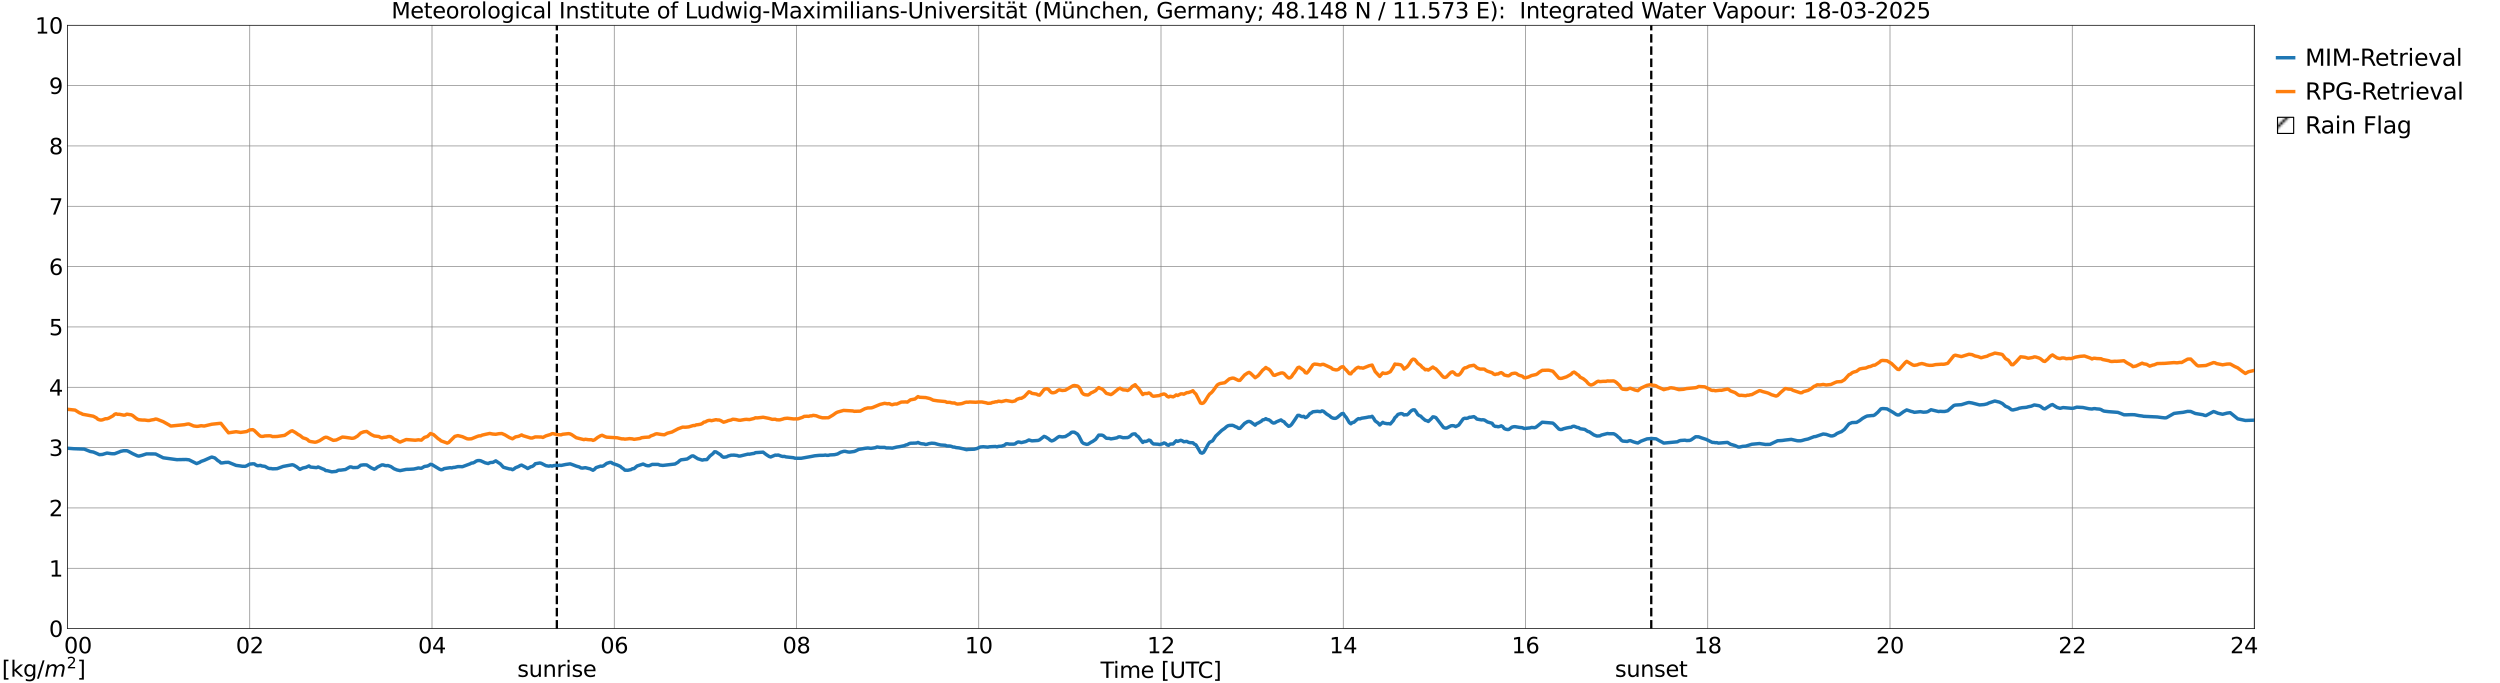 <?xml version="1.0" encoding="utf-8" standalone="no"?>
<!DOCTYPE svg PUBLIC "-//W3C//DTD SVG 1.1//EN"
  "http://www.w3.org/Graphics/SVG/1.1/DTD/svg11.dtd">
<svg xmlns:xlink="http://www.w3.org/1999/xlink" width="1085.4pt" height="296.64pt" viewBox="0 0 1085.4 296.64" xmlns="http://www.w3.org/2000/svg" version="1.1">
 <defs>
  <style type="text/css">*{stroke-linejoin: round; stroke-linecap: butt}</style>
 </defs>
 <g id="figure_1">
  <g id="patch_1">
   <path d="M 0 296.64 
L 1085.4 296.64 
L 1085.4 0 
L 0 0 
z
" style="fill: #ffffff"/>
  </g>
  <g id="axes_1">
   <g id="patch_2">
    <path d="M 29.306 272.909 
L 978.814 272.909 
L 978.814 10.976 
L 29.306 10.976 
z
" style="fill: #ffffff"/>
   </g>
   <g id="patch_3">
    <path d="M 978.814 272.909 
L 978.814 272.909 
L 978.814 10.976 
L 978.814 10.976 
z
" clip-path="url(#pe2693af3f3)" style="fill: #d3d3d3; stroke: #d3d3d3; stroke-linejoin: miter"/>
   </g>
   <g id="matplotlib.axis_1">
    <g id="xtick_1">
     <g id="line2d_1">
      <path d="M 29.306 272.909 
L 29.306 10.976 
" clip-path="url(#pe2693af3f3)" style="fill: none; stroke: #808080; stroke-width: 0.3; stroke-linecap: square"/>
     </g>
     <g id="line2d_2"/>
     <g id="text_1">
      <!--    00 -->
      <g transform="translate(18.733 283.627) scale(0.095 -0.095)">
       <defs>
        <path id="DejaVuSans-20" transform="scale(0.016)"/>
        <path id="DejaVuSans-30" d="M 2034 4250 
Q 1547 4250 1301 3770 
Q 1056 3291 1056 2328 
Q 1056 1369 1301 889 
Q 1547 409 2034 409 
Q 2525 409 2770 889 
Q 3016 1369 3016 2328 
Q 3016 3291 2770 3770 
Q 2525 4250 2034 4250 
z
M 2034 4750 
Q 2819 4750 3233 4129 
Q 3647 3509 3647 2328 
Q 3647 1150 3233 529 
Q 2819 -91 2034 -91 
Q 1250 -91 836 529 
Q 422 1150 422 2328 
Q 422 3509 836 4129 
Q 1250 4750 2034 4750 
z
" transform="scale(0.016)"/>
       </defs>
       <use xlink:href="#DejaVuSans-20"/>
       <use xlink:href="#DejaVuSans-20" transform="translate(31.787 0)"/>
       <use xlink:href="#DejaVuSans-20" transform="translate(63.574 0)"/>
       <use xlink:href="#DejaVuSans-30" transform="translate(95.361 0)"/>
       <use xlink:href="#DejaVuSans-30" transform="translate(158.984 0)"/>
      </g>
     </g>
    </g>
    <g id="xtick_2">
     <g id="line2d_3">
      <path d="M 108.431 272.909 
L 108.431 10.976 
" clip-path="url(#pe2693af3f3)" style="fill: none; stroke: #808080; stroke-width: 0.3; stroke-linecap: square"/>
     </g>
     <g id="line2d_4"/>
     <g id="text_2">
      <!-- 02 -->
      <g transform="translate(102.387 283.627) scale(0.095 -0.095)">
       <defs>
        <path id="DejaVuSans-32" d="M 1228 531 
L 3431 531 
L 3431 0 
L 469 0 
L 469 531 
Q 828 903 1448 1529 
Q 2069 2156 2228 2338 
Q 2531 2678 2651 2914 
Q 2772 3150 2772 3378 
Q 2772 3750 2511 3984 
Q 2250 4219 1831 4219 
Q 1534 4219 1204 4116 
Q 875 4013 500 3803 
L 500 4441 
Q 881 4594 1212 4672 
Q 1544 4750 1819 4750 
Q 2544 4750 2975 4387 
Q 3406 4025 3406 3419 
Q 3406 3131 3298 2873 
Q 3191 2616 2906 2266 
Q 2828 2175 2409 1742 
Q 1991 1309 1228 531 
z
" transform="scale(0.016)"/>
       </defs>
       <use xlink:href="#DejaVuSans-30"/>
       <use xlink:href="#DejaVuSans-32" transform="translate(63.623 0)"/>
      </g>
     </g>
    </g>
    <g id="xtick_3">
     <g id="line2d_5">
      <path d="M 187.557 272.909 
L 187.557 10.976 
" clip-path="url(#pe2693af3f3)" style="fill: none; stroke: #808080; stroke-width: 0.3; stroke-linecap: square"/>
     </g>
     <g id="line2d_6"/>
     <g id="text_3">
      <!-- 04 -->
      <g transform="translate(181.513 283.627) scale(0.095 -0.095)">
       <defs>
        <path id="DejaVuSans-34" d="M 2419 4116 
L 825 1625 
L 2419 1625 
L 2419 4116 
z
M 2253 4666 
L 3047 4666 
L 3047 1625 
L 3713 1625 
L 3713 1100 
L 3047 1100 
L 3047 0 
L 2419 0 
L 2419 1100 
L 313 1100 
L 313 1709 
L 2253 4666 
z
" transform="scale(0.016)"/>
       </defs>
       <use xlink:href="#DejaVuSans-30"/>
       <use xlink:href="#DejaVuSans-34" transform="translate(63.623 0)"/>
      </g>
     </g>
    </g>
    <g id="xtick_4">
     <g id="line2d_7">
      <path d="M 266.683 272.909 
L 266.683 10.976 
" clip-path="url(#pe2693af3f3)" style="fill: none; stroke: #808080; stroke-width: 0.3; stroke-linecap: square"/>
     </g>
     <g id="line2d_8"/>
     <g id="text_4">
      <!-- 06 -->
      <g transform="translate(260.638 283.627) scale(0.095 -0.095)">
       <defs>
        <path id="DejaVuSans-36" d="M 2113 2584 
Q 1688 2584 1439 2293 
Q 1191 2003 1191 1497 
Q 1191 994 1439 701 
Q 1688 409 2113 409 
Q 2538 409 2786 701 
Q 3034 994 3034 1497 
Q 3034 2003 2786 2293 
Q 2538 2584 2113 2584 
z
M 3366 4563 
L 3366 3988 
Q 3128 4100 2886 4159 
Q 2644 4219 2406 4219 
Q 1781 4219 1451 3797 
Q 1122 3375 1075 2522 
Q 1259 2794 1537 2939 
Q 1816 3084 2150 3084 
Q 2853 3084 3261 2657 
Q 3669 2231 3669 1497 
Q 3669 778 3244 343 
Q 2819 -91 2113 -91 
Q 1303 -91 875 529 
Q 447 1150 447 2328 
Q 447 3434 972 4092 
Q 1497 4750 2381 4750 
Q 2619 4750 2861 4703 
Q 3103 4656 3366 4563 
z
" transform="scale(0.016)"/>
       </defs>
       <use xlink:href="#DejaVuSans-30"/>
       <use xlink:href="#DejaVuSans-36" transform="translate(63.623 0)"/>
      </g>
     </g>
    </g>
    <g id="xtick_5">
     <g id="line2d_9">
      <path d="M 345.808 272.909 
L 345.808 10.976 
" clip-path="url(#pe2693af3f3)" style="fill: none; stroke: #808080; stroke-width: 0.3; stroke-linecap: square"/>
     </g>
     <g id="line2d_10"/>
     <g id="text_5">
      <!-- 08 -->
      <g transform="translate(339.764 283.627) scale(0.095 -0.095)">
       <defs>
        <path id="DejaVuSans-38" d="M 2034 2216 
Q 1584 2216 1326 1975 
Q 1069 1734 1069 1313 
Q 1069 891 1326 650 
Q 1584 409 2034 409 
Q 2484 409 2743 651 
Q 3003 894 3003 1313 
Q 3003 1734 2745 1975 
Q 2488 2216 2034 2216 
z
M 1403 2484 
Q 997 2584 770 2862 
Q 544 3141 544 3541 
Q 544 4100 942 4425 
Q 1341 4750 2034 4750 
Q 2731 4750 3128 4425 
Q 3525 4100 3525 3541 
Q 3525 3141 3298 2862 
Q 3072 2584 2669 2484 
Q 3125 2378 3379 2068 
Q 3634 1759 3634 1313 
Q 3634 634 3220 271 
Q 2806 -91 2034 -91 
Q 1263 -91 848 271 
Q 434 634 434 1313 
Q 434 1759 690 2068 
Q 947 2378 1403 2484 
z
M 1172 3481 
Q 1172 3119 1398 2916 
Q 1625 2713 2034 2713 
Q 2441 2713 2670 2916 
Q 2900 3119 2900 3481 
Q 2900 3844 2670 4047 
Q 2441 4250 2034 4250 
Q 1625 4250 1398 4047 
Q 1172 3844 1172 3481 
z
" transform="scale(0.016)"/>
       </defs>
       <use xlink:href="#DejaVuSans-30"/>
       <use xlink:href="#DejaVuSans-38" transform="translate(63.623 0)"/>
      </g>
     </g>
    </g>
    <g id="xtick_6">
     <g id="line2d_11">
      <path d="M 424.934 272.909 
L 424.934 10.976 
" clip-path="url(#pe2693af3f3)" style="fill: none; stroke: #808080; stroke-width: 0.3; stroke-linecap: square"/>
     </g>
     <g id="line2d_12"/>
     <g id="text_6">
      <!-- 10 -->
      <g transform="translate(418.89 283.627) scale(0.095 -0.095)">
       <defs>
        <path id="DejaVuSans-31" d="M 794 531 
L 1825 531 
L 1825 4091 
L 703 3866 
L 703 4441 
L 1819 4666 
L 2450 4666 
L 2450 531 
L 3481 531 
L 3481 0 
L 794 0 
L 794 531 
z
" transform="scale(0.016)"/>
       </defs>
       <use xlink:href="#DejaVuSans-31"/>
       <use xlink:href="#DejaVuSans-30" transform="translate(63.623 0)"/>
      </g>
     </g>
    </g>
    <g id="xtick_7">
     <g id="line2d_13">
      <path d="M 504.06 272.909 
L 504.06 10.976 
" clip-path="url(#pe2693af3f3)" style="fill: none; stroke: #808080; stroke-width: 0.3; stroke-linecap: square"/>
     </g>
     <g id="line2d_14"/>
     <g id="text_7">
      <!-- 12 -->
      <g transform="translate(498.015 283.627) scale(0.095 -0.095)">
       <use xlink:href="#DejaVuSans-31"/>
       <use xlink:href="#DejaVuSans-32" transform="translate(63.623 0)"/>
      </g>
     </g>
    </g>
    <g id="xtick_8">
     <g id="line2d_15">
      <path d="M 583.185 272.909 
L 583.185 10.976 
" clip-path="url(#pe2693af3f3)" style="fill: none; stroke: #808080; stroke-width: 0.3; stroke-linecap: square"/>
     </g>
     <g id="line2d_16"/>
     <g id="text_8">
      <!-- 14 -->
      <g transform="translate(577.141 283.627) scale(0.095 -0.095)">
       <use xlink:href="#DejaVuSans-31"/>
       <use xlink:href="#DejaVuSans-34" transform="translate(63.623 0)"/>
      </g>
     </g>
    </g>
    <g id="xtick_9">
     <g id="line2d_17">
      <path d="M 662.311 272.909 
L 662.311 10.976 
" clip-path="url(#pe2693af3f3)" style="fill: none; stroke: #808080; stroke-width: 0.3; stroke-linecap: square"/>
     </g>
     <g id="line2d_18"/>
     <g id="text_9">
      <!-- 16 -->
      <g transform="translate(656.267 283.627) scale(0.095 -0.095)">
       <use xlink:href="#DejaVuSans-31"/>
       <use xlink:href="#DejaVuSans-36" transform="translate(63.623 0)"/>
      </g>
     </g>
    </g>
    <g id="xtick_10">
     <g id="line2d_19">
      <path d="M 741.437 272.909 
L 741.437 10.976 
" clip-path="url(#pe2693af3f3)" style="fill: none; stroke: #808080; stroke-width: 0.3; stroke-linecap: square"/>
     </g>
     <g id="line2d_20"/>
     <g id="text_10">
      <!-- 18 -->
      <g transform="translate(735.392 283.627) scale(0.095 -0.095)">
       <use xlink:href="#DejaVuSans-31"/>
       <use xlink:href="#DejaVuSans-38" transform="translate(63.623 0)"/>
      </g>
     </g>
    </g>
    <g id="xtick_11">
     <g id="line2d_21">
      <path d="M 820.562 272.909 
L 820.562 10.976 
" clip-path="url(#pe2693af3f3)" style="fill: none; stroke: #808080; stroke-width: 0.3; stroke-linecap: square"/>
     </g>
     <g id="line2d_22"/>
     <g id="text_11">
      <!-- 20 -->
      <g transform="translate(814.518 283.627) scale(0.095 -0.095)">
       <use xlink:href="#DejaVuSans-32"/>
       <use xlink:href="#DejaVuSans-30" transform="translate(63.623 0)"/>
      </g>
     </g>
    </g>
    <g id="xtick_12">
     <g id="line2d_23">
      <path d="M 899.688 272.909 
L 899.688 10.976 
" clip-path="url(#pe2693af3f3)" style="fill: none; stroke: #808080; stroke-width: 0.3; stroke-linecap: square"/>
     </g>
     <g id="line2d_24"/>
     <g id="text_12">
      <!-- 22 -->
      <g transform="translate(893.644 283.627) scale(0.095 -0.095)">
       <use xlink:href="#DejaVuSans-32"/>
       <use xlink:href="#DejaVuSans-32" transform="translate(63.623 0)"/>
      </g>
     </g>
    </g>
    <g id="xtick_13">
     <g id="line2d_25">
      <path d="M 978.814 272.909 
L 978.814 10.976 
" clip-path="url(#pe2693af3f3)" style="fill: none; stroke: #808080; stroke-width: 0.3; stroke-linecap: square"/>
     </g>
     <g id="line2d_26"/>
     <g id="text_13">
      <!-- 24    -->
      <g transform="translate(968.241 283.627) scale(0.095 -0.095)">
       <use xlink:href="#DejaVuSans-32"/>
       <use xlink:href="#DejaVuSans-34" transform="translate(63.623 0)"/>
       <use xlink:href="#DejaVuSans-20" transform="translate(127.246 0)"/>
       <use xlink:href="#DejaVuSans-20" transform="translate(159.033 0)"/>
       <use xlink:href="#DejaVuSans-20" transform="translate(190.82 0)"/>
      </g>
     </g>
    </g>
    <g id="text_14">
     <!-- Time [UTC] -->
     <g transform="translate(477.806 294.322) scale(0.095 -0.095)">
      <defs>
       <path id="DejaVuSans-54" d="M -19 4666 
L 3928 4666 
L 3928 4134 
L 2272 4134 
L 2272 0 
L 1638 0 
L 1638 4134 
L -19 4134 
L -19 4666 
z
" transform="scale(0.016)"/>
       <path id="DejaVuSans-69" d="M 603 3500 
L 1178 3500 
L 1178 0 
L 603 0 
L 603 3500 
z
M 603 4863 
L 1178 4863 
L 1178 4134 
L 603 4134 
L 603 4863 
z
" transform="scale(0.016)"/>
       <path id="DejaVuSans-6d" d="M 3328 2828 
Q 3544 3216 3844 3400 
Q 4144 3584 4550 3584 
Q 5097 3584 5394 3201 
Q 5691 2819 5691 2113 
L 5691 0 
L 5113 0 
L 5113 2094 
Q 5113 2597 4934 2840 
Q 4756 3084 4391 3084 
Q 3944 3084 3684 2787 
Q 3425 2491 3425 1978 
L 3425 0 
L 2847 0 
L 2847 2094 
Q 2847 2600 2669 2842 
Q 2491 3084 2119 3084 
Q 1678 3084 1418 2786 
Q 1159 2488 1159 1978 
L 1159 0 
L 581 0 
L 581 3500 
L 1159 3500 
L 1159 2956 
Q 1356 3278 1631 3431 
Q 1906 3584 2284 3584 
Q 2666 3584 2933 3390 
Q 3200 3197 3328 2828 
z
" transform="scale(0.016)"/>
       <path id="DejaVuSans-65" d="M 3597 1894 
L 3597 1613 
L 953 1613 
Q 991 1019 1311 708 
Q 1631 397 2203 397 
Q 2534 397 2845 478 
Q 3156 559 3463 722 
L 3463 178 
Q 3153 47 2828 -22 
Q 2503 -91 2169 -91 
Q 1331 -91 842 396 
Q 353 884 353 1716 
Q 353 2575 817 3079 
Q 1281 3584 2069 3584 
Q 2775 3584 3186 3129 
Q 3597 2675 3597 1894 
z
M 3022 2063 
Q 3016 2534 2758 2815 
Q 2500 3097 2075 3097 
Q 1594 3097 1305 2825 
Q 1016 2553 972 2059 
L 3022 2063 
z
" transform="scale(0.016)"/>
       <path id="DejaVuSans-5b" d="M 550 4863 
L 1875 4863 
L 1875 4416 
L 1125 4416 
L 1125 -397 
L 1875 -397 
L 1875 -844 
L 550 -844 
L 550 4863 
z
" transform="scale(0.016)"/>
       <path id="DejaVuSans-55" d="M 556 4666 
L 1191 4666 
L 1191 1831 
Q 1191 1081 1462 751 
Q 1734 422 2344 422 
Q 2950 422 3222 751 
Q 3494 1081 3494 1831 
L 3494 4666 
L 4128 4666 
L 4128 1753 
Q 4128 841 3676 375 
Q 3225 -91 2344 -91 
Q 1459 -91 1007 375 
Q 556 841 556 1753 
L 556 4666 
z
" transform="scale(0.016)"/>
       <path id="DejaVuSans-43" d="M 4122 4306 
L 4122 3641 
Q 3803 3938 3442 4084 
Q 3081 4231 2675 4231 
Q 1875 4231 1450 3742 
Q 1025 3253 1025 2328 
Q 1025 1406 1450 917 
Q 1875 428 2675 428 
Q 3081 428 3442 575 
Q 3803 722 4122 1019 
L 4122 359 
Q 3791 134 3420 21 
Q 3050 -91 2638 -91 
Q 1578 -91 968 557 
Q 359 1206 359 2328 
Q 359 3453 968 4101 
Q 1578 4750 2638 4750 
Q 3056 4750 3426 4639 
Q 3797 4528 4122 4306 
z
" transform="scale(0.016)"/>
       <path id="DejaVuSans-5d" d="M 1947 4863 
L 1947 -844 
L 622 -844 
L 622 -397 
L 1369 -397 
L 1369 4416 
L 622 4416 
L 622 4863 
L 1947 4863 
z
" transform="scale(0.016)"/>
      </defs>
      <use xlink:href="#DejaVuSans-54"/>
      <use xlink:href="#DejaVuSans-69" transform="translate(57.959 0)"/>
      <use xlink:href="#DejaVuSans-6d" transform="translate(85.742 0)"/>
      <use xlink:href="#DejaVuSans-65" transform="translate(183.154 0)"/>
      <use xlink:href="#DejaVuSans-20" transform="translate(244.678 0)"/>
      <use xlink:href="#DejaVuSans-5b" transform="translate(276.465 0)"/>
      <use xlink:href="#DejaVuSans-55" transform="translate(315.479 0)"/>
      <use xlink:href="#DejaVuSans-54" transform="translate(388.672 0)"/>
      <use xlink:href="#DejaVuSans-43" transform="translate(443.881 0)"/>
      <use xlink:href="#DejaVuSans-5d" transform="translate(513.705 0)"/>
     </g>
    </g>
   </g>
   <g id="matplotlib.axis_2">
    <g id="ytick_1">
     <g id="line2d_27">
      <path d="M 29.306 272.909 
L 978.814 272.909 
" clip-path="url(#pe2693af3f3)" style="fill: none; stroke: #808080; stroke-width: 0.3; stroke-linecap: square"/>
     </g>
     <g id="line2d_28"/>
     <g id="text_15">
      <!-- 0 -->
      <g transform="translate(21.261 276.518) scale(0.095 -0.095)">
       <use xlink:href="#DejaVuSans-30"/>
      </g>
     </g>
    </g>
    <g id="ytick_2">
     <g id="line2d_29">
      <path d="M 29.306 246.715 
L 978.814 246.715 
" clip-path="url(#pe2693af3f3)" style="fill: none; stroke: #808080; stroke-width: 0.3; stroke-linecap: square"/>
     </g>
     <g id="line2d_30"/>
     <g id="text_16">
      <!-- 1 -->
      <g transform="translate(21.261 250.325) scale(0.095 -0.095)">
       <use xlink:href="#DejaVuSans-31"/>
      </g>
     </g>
    </g>
    <g id="ytick_3">
     <g id="line2d_31">
      <path d="M 29.306 220.522 
L 978.814 220.522 
" clip-path="url(#pe2693af3f3)" style="fill: none; stroke: #808080; stroke-width: 0.3; stroke-linecap: square"/>
     </g>
     <g id="line2d_32"/>
     <g id="text_17">
      <!-- 2 -->
      <g transform="translate(21.261 224.131) scale(0.095 -0.095)">
       <use xlink:href="#DejaVuSans-32"/>
      </g>
     </g>
    </g>
    <g id="ytick_4">
     <g id="line2d_33">
      <path d="M 29.306 194.329 
L 978.814 194.329 
" clip-path="url(#pe2693af3f3)" style="fill: none; stroke: #808080; stroke-width: 0.3; stroke-linecap: square"/>
     </g>
     <g id="line2d_34"/>
     <g id="text_18">
      <!-- 3 -->
      <g transform="translate(21.261 197.938) scale(0.095 -0.095)">
       <defs>
        <path id="DejaVuSans-33" d="M 2597 2516 
Q 3050 2419 3304 2112 
Q 3559 1806 3559 1356 
Q 3559 666 3084 287 
Q 2609 -91 1734 -91 
Q 1441 -91 1130 -33 
Q 819 25 488 141 
L 488 750 
Q 750 597 1062 519 
Q 1375 441 1716 441 
Q 2309 441 2620 675 
Q 2931 909 2931 1356 
Q 2931 1769 2642 2001 
Q 2353 2234 1838 2234 
L 1294 2234 
L 1294 2753 
L 1863 2753 
Q 2328 2753 2575 2939 
Q 2822 3125 2822 3475 
Q 2822 3834 2567 4026 
Q 2313 4219 1838 4219 
Q 1578 4219 1281 4162 
Q 984 4106 628 3988 
L 628 4550 
Q 988 4650 1302 4700 
Q 1616 4750 1894 4750 
Q 2613 4750 3031 4423 
Q 3450 4097 3450 3541 
Q 3450 3153 3228 2886 
Q 3006 2619 2597 2516 
z
" transform="scale(0.016)"/>
       </defs>
       <use xlink:href="#DejaVuSans-33"/>
      </g>
     </g>
    </g>
    <g id="ytick_5">
     <g id="line2d_35">
      <path d="M 29.306 168.136 
L 978.814 168.136 
" clip-path="url(#pe2693af3f3)" style="fill: none; stroke: #808080; stroke-width: 0.3; stroke-linecap: square"/>
     </g>
     <g id="line2d_36"/>
     <g id="text_19">
      <!-- 4 -->
      <g transform="translate(21.261 171.745) scale(0.095 -0.095)">
       <use xlink:href="#DejaVuSans-34"/>
      </g>
     </g>
    </g>
    <g id="ytick_6">
     <g id="line2d_37">
      <path d="M 29.306 141.942 
L 978.814 141.942 
" clip-path="url(#pe2693af3f3)" style="fill: none; stroke: #808080; stroke-width: 0.3; stroke-linecap: square"/>
     </g>
     <g id="line2d_38"/>
     <g id="text_20">
      <!-- 5 -->
      <g transform="translate(21.261 145.551) scale(0.095 -0.095)">
       <defs>
        <path id="DejaVuSans-35" d="M 691 4666 
L 3169 4666 
L 3169 4134 
L 1269 4134 
L 1269 2991 
Q 1406 3038 1543 3061 
Q 1681 3084 1819 3084 
Q 2600 3084 3056 2656 
Q 3513 2228 3513 1497 
Q 3513 744 3044 326 
Q 2575 -91 1722 -91 
Q 1428 -91 1123 -41 
Q 819 9 494 109 
L 494 744 
Q 775 591 1075 516 
Q 1375 441 1709 441 
Q 2250 441 2565 725 
Q 2881 1009 2881 1497 
Q 2881 1984 2565 2268 
Q 2250 2553 1709 2553 
Q 1456 2553 1204 2497 
Q 953 2441 691 2322 
L 691 4666 
z
" transform="scale(0.016)"/>
       </defs>
       <use xlink:href="#DejaVuSans-35"/>
      </g>
     </g>
    </g>
    <g id="ytick_7">
     <g id="line2d_39">
      <path d="M 29.306 115.749 
L 978.814 115.749 
" clip-path="url(#pe2693af3f3)" style="fill: none; stroke: #808080; stroke-width: 0.3; stroke-linecap: square"/>
     </g>
     <g id="line2d_40"/>
     <g id="text_21">
      <!-- 6 -->
      <g transform="translate(21.261 119.358) scale(0.095 -0.095)">
       <use xlink:href="#DejaVuSans-36"/>
      </g>
     </g>
    </g>
    <g id="ytick_8">
     <g id="line2d_41">
      <path d="M 29.306 89.556 
L 978.814 89.556 
" clip-path="url(#pe2693af3f3)" style="fill: none; stroke: #808080; stroke-width: 0.3; stroke-linecap: square"/>
     </g>
     <g id="line2d_42"/>
     <g id="text_22">
      <!-- 7 -->
      <g transform="translate(21.261 93.165) scale(0.095 -0.095)">
       <defs>
        <path id="DejaVuSans-37" d="M 525 4666 
L 3525 4666 
L 3525 4397 
L 1831 0 
L 1172 0 
L 2766 4134 
L 525 4134 
L 525 4666 
z
" transform="scale(0.016)"/>
       </defs>
       <use xlink:href="#DejaVuSans-37"/>
      </g>
     </g>
    </g>
    <g id="ytick_9">
     <g id="line2d_43">
      <path d="M 29.306 63.362 
L 978.814 63.362 
" clip-path="url(#pe2693af3f3)" style="fill: none; stroke: #808080; stroke-width: 0.3; stroke-linecap: square"/>
     </g>
     <g id="line2d_44"/>
     <g id="text_23">
      <!-- 8 -->
      <g transform="translate(21.261 66.972) scale(0.095 -0.095)">
       <use xlink:href="#DejaVuSans-38"/>
      </g>
     </g>
    </g>
    <g id="ytick_10">
     <g id="line2d_45">
      <path d="M 29.306 37.169 
L 978.814 37.169 
" clip-path="url(#pe2693af3f3)" style="fill: none; stroke: #808080; stroke-width: 0.3; stroke-linecap: square"/>
     </g>
     <g id="line2d_46"/>
     <g id="text_24">
      <!-- 9 -->
      <g transform="translate(21.261 40.778) scale(0.095 -0.095)">
       <defs>
        <path id="DejaVuSans-39" d="M 703 97 
L 703 672 
Q 941 559 1184 500 
Q 1428 441 1663 441 
Q 2288 441 2617 861 
Q 2947 1281 2994 2138 
Q 2813 1869 2534 1725 
Q 2256 1581 1919 1581 
Q 1219 1581 811 2004 
Q 403 2428 403 3163 
Q 403 3881 828 4315 
Q 1253 4750 1959 4750 
Q 2769 4750 3195 4129 
Q 3622 3509 3622 2328 
Q 3622 1225 3098 567 
Q 2575 -91 1691 -91 
Q 1453 -91 1209 -44 
Q 966 3 703 97 
z
M 1959 2075 
Q 2384 2075 2632 2365 
Q 2881 2656 2881 3163 
Q 2881 3666 2632 3958 
Q 2384 4250 1959 4250 
Q 1534 4250 1286 3958 
Q 1038 3666 1038 3163 
Q 1038 2656 1286 2365 
Q 1534 2075 1959 2075 
z
" transform="scale(0.016)"/>
       </defs>
       <use xlink:href="#DejaVuSans-39"/>
      </g>
     </g>
    </g>
    <g id="ytick_11">
     <g id="line2d_47">
      <path d="M 29.306 10.976 
L 978.814 10.976 
" clip-path="url(#pe2693af3f3)" style="fill: none; stroke: #808080; stroke-width: 0.3; stroke-linecap: square"/>
     </g>
     <g id="line2d_48"/>
     <g id="text_25">
      <!-- 10 -->
      <g transform="translate(15.217 14.585) scale(0.095 -0.095)">
       <use xlink:href="#DejaVuSans-31"/>
       <use xlink:href="#DejaVuSans-30" transform="translate(63.623 0)"/>
      </g>
     </g>
    </g>
   </g>
   <g id="line2d_49">
    <path d="M 241.758 272.909 
L 241.758 10.976 
" clip-path="url(#pe2693af3f3)" style="fill: none; stroke-dasharray: 3.7,1.6; stroke-dashoffset: 0; stroke: #000000"/>
   </g>
   <g id="line2d_50">
    <path d="M 716.908 272.909 
L 716.908 10.976 
" clip-path="url(#pe2693af3f3)" style="fill: none; stroke-dasharray: 3.7,1.6; stroke-dashoffset: 0; stroke: #000000"/>
   </g>
   <g id="line2d_51">
    <path d="M 29.306 194.611 
L 31.943 194.809 
L 36.559 194.985 
L 39.197 196.03 
L 40.515 196.25 
L 41.834 196.796 
L 43.153 197.398 
L 44.472 197.299 
L 46.45 196.696 
L 48.428 196.98 
L 49.747 196.994 
L 51.725 196.245 
L 52.384 195.954 
L 53.703 195.68 
L 55.022 195.681 
L 55.681 195.917 
L 57.659 196.988 
L 59.637 197.901 
L 60.297 198.023 
L 61.615 197.698 
L 63.594 197.064 
L 64.912 197.064 
L 67.55 197.103 
L 70.847 198.756 
L 76.781 199.567 
L 80.737 199.491 
L 82.056 199.636 
L 85.353 201.269 
L 86.672 200.742 
L 87.331 200.327 
L 88.65 199.863 
L 91.288 198.683 
L 91.947 198.427 
L 93.266 198.82 
L 94.584 199.982 
L 95.244 200.373 
L 95.903 200.981 
L 96.563 200.976 
L 97.881 200.767 
L 99.2 200.717 
L 102.497 202.054 
L 104.475 202.31 
L 105.135 202.428 
L 106.453 202.462 
L 107.113 202.227 
L 108.431 201.496 
L 109.75 201.373 
L 110.41 201.388 
L 111.069 201.876 
L 111.728 202.174 
L 112.388 202.161 
L 113.047 202.036 
L 113.707 202.309 
L 115.025 202.478 
L 116.344 203.227 
L 117.003 203.434 
L 117.663 203.415 
L 118.322 203.552 
L 120.3 203.477 
L 122.938 202.502 
L 126.894 201.774 
L 127.553 201.951 
L 128.872 202.733 
L 130.191 203.782 
L 131.51 203.18 
L 132.829 202.904 
L 134.147 202.284 
L 134.807 202.78 
L 137.444 203.042 
L 138.104 202.728 
L 140.082 203.563 
L 140.741 203.791 
L 141.4 204.316 
L 142.06 204.341 
L 144.038 204.846 
L 146.016 204.656 
L 146.676 204.24 
L 147.335 204.096 
L 147.994 204.108 
L 149.972 203.839 
L 151.951 202.709 
L 152.61 202.763 
L 153.269 203.003 
L 155.247 202.953 
L 155.907 202.547 
L 156.566 201.984 
L 157.885 201.809 
L 159.204 201.854 
L 161.182 203.134 
L 162.501 203.71 
L 163.16 203.384 
L 163.819 202.832 
L 165.138 202.159 
L 165.798 201.851 
L 166.457 201.869 
L 167.116 202.107 
L 167.776 202.177 
L 168.435 202.113 
L 169.754 202.599 
L 171.073 203.516 
L 172.391 204.041 
L 173.71 204.328 
L 176.348 203.788 
L 177.666 203.753 
L 179.645 203.633 
L 180.963 203.342 
L 181.623 203.168 
L 182.941 203.313 
L 184.26 202.529 
L 185.579 202.333 
L 186.238 202.025 
L 186.898 201.588 
L 187.557 201.719 
L 190.854 203.721 
L 191.513 203.967 
L 192.173 203.838 
L 192.832 203.441 
L 195.47 203.054 
L 196.129 203.147 
L 196.788 202.947 
L 197.448 202.905 
L 198.767 202.582 
L 200.085 202.592 
L 200.745 202.626 
L 204.042 201.411 
L 204.701 201.049 
L 205.36 200.994 
L 206.02 200.694 
L 206.679 200.232 
L 207.339 199.99 
L 207.998 199.945 
L 208.657 200.034 
L 209.976 200.628 
L 210.635 200.933 
L 211.954 201.251 
L 212.614 200.911 
L 213.273 200.77 
L 213.932 200.769 
L 215.251 200.085 
L 216.57 200.982 
L 217.229 201.403 
L 218.548 202.867 
L 221.186 203.599 
L 221.845 203.608 
L 222.504 203.93 
L 223.164 203.579 
L 223.823 203.059 
L 225.142 202.545 
L 225.801 202.114 
L 226.461 201.926 
L 228.439 202.977 
L 229.098 203.423 
L 230.417 202.666 
L 231.076 202.508 
L 231.736 202.088 
L 232.395 201.333 
L 234.373 201.003 
L 235.033 201.158 
L 237.011 202.171 
L 238.329 202.39 
L 238.989 202.201 
L 239.648 202.382 
L 240.308 202.164 
L 241.626 202.018 
L 242.286 202.13 
L 242.945 201.986 
L 243.604 202.077 
L 245.583 201.657 
L 247.561 201.384 
L 248.88 201.859 
L 250.198 202.367 
L 251.517 202.738 
L 252.176 203.139 
L 252.836 203.234 
L 254.155 203.046 
L 255.473 203.39 
L 256.133 203.527 
L 257.451 204.173 
L 258.111 203.735 
L 258.77 203.028 
L 260.748 202.372 
L 261.408 202.432 
L 262.067 202.209 
L 263.386 201.192 
L 264.705 200.769 
L 265.364 200.752 
L 266.023 201.232 
L 268.002 201.898 
L 269.32 202.497 
L 269.98 203.093 
L 270.639 203.521 
L 271.298 204.126 
L 272.617 204.167 
L 273.936 203.883 
L 274.595 203.496 
L 275.255 203.448 
L 276.573 202.322 
L 279.211 201.46 
L 280.53 202.07 
L 281.189 202.2 
L 281.849 202.2 
L 283.167 201.616 
L 285.145 201.618 
L 285.805 201.637 
L 286.464 201.919 
L 287.783 202.065 
L 293.058 201.457 
L 294.377 200.671 
L 295.036 200.038 
L 295.696 199.622 
L 297.014 199.471 
L 298.333 199.278 
L 300.311 197.998 
L 300.971 197.919 
L 302.949 199.162 
L 304.927 199.769 
L 305.586 199.589 
L 306.905 199.532 
L 308.224 197.975 
L 309.543 196.941 
L 310.202 196.148 
L 310.861 196.195 
L 312.839 197.459 
L 313.499 198.178 
L 314.158 198.532 
L 315.477 198.342 
L 316.136 197.972 
L 317.455 197.619 
L 318.774 197.607 
L 320.093 197.765 
L 320.752 198.008 
L 321.411 197.974 
L 324.708 197.162 
L 325.368 197.196 
L 326.686 196.938 
L 327.346 196.864 
L 328.005 196.523 
L 331.302 196.305 
L 332.621 197.331 
L 333.94 198.192 
L 334.599 198.398 
L 336.577 197.587 
L 337.236 197.643 
L 337.896 197.548 
L 339.215 198.046 
L 339.874 198.196 
L 340.533 198.135 
L 341.193 198.362 
L 344.49 198.719 
L 345.149 198.94 
L 347.787 198.972 
L 352.402 198.15 
L 353.721 197.888 
L 355.699 197.701 
L 357.677 197.668 
L 358.337 197.559 
L 358.996 197.701 
L 359.655 197.687 
L 360.315 197.513 
L 362.293 197.405 
L 363.612 197.103 
L 364.93 196.365 
L 366.249 195.976 
L 366.909 195.945 
L 368.227 196.241 
L 368.887 196.292 
L 370.865 196.01 
L 371.524 195.759 
L 372.843 195.105 
L 374.162 194.887 
L 375.481 194.642 
L 376.799 194.506 
L 378.118 194.661 
L 379.437 194.466 
L 380.096 194.35 
L 380.756 194.056 
L 382.074 194.242 
L 384.053 194.23 
L 384.712 194.464 
L 386.69 194.499 
L 387.349 194.575 
L 389.328 194.098 
L 390.646 193.904 
L 392.624 193.493 
L 393.284 193.186 
L 393.943 193.057 
L 394.603 192.664 
L 395.262 192.44 
L 397.899 192.351 
L 398.559 192.081 
L 399.218 192.416 
L 399.878 192.623 
L 401.196 192.76 
L 401.856 192.979 
L 402.515 192.881 
L 403.175 192.635 
L 404.493 192.412 
L 405.812 192.507 
L 407.131 192.901 
L 408.45 193.197 
L 410.428 193.324 
L 411.087 193.614 
L 412.406 193.653 
L 413.065 193.797 
L 413.725 194.08 
L 414.384 194.1 
L 415.043 194.321 
L 416.362 194.457 
L 418.34 194.887 
L 419.659 195.245 
L 420.318 195.116 
L 422.956 195.03 
L 424.275 194.689 
L 425.593 194.066 
L 426.912 193.955 
L 428.89 194.127 
L 429.55 193.98 
L 432.187 193.837 
L 432.847 194.017 
L 433.506 193.799 
L 434.825 193.71 
L 436.144 193.26 
L 436.803 192.696 
L 437.462 192.68 
L 438.122 192.815 
L 440.1 192.834 
L 440.759 192.68 
L 441.419 192.141 
L 442.078 191.87 
L 442.737 191.957 
L 443.397 192.17 
L 445.375 191.693 
L 446.694 191.02 
L 448.012 191.403 
L 450.65 191.227 
L 451.309 190.991 
L 453.287 189.463 
L 453.947 189.689 
L 455.266 190.525 
L 455.925 191.1 
L 456.584 191.441 
L 457.244 191.241 
L 457.903 190.876 
L 459.222 189.865 
L 459.881 189.497 
L 461.2 189.683 
L 462.519 189.534 
L 464.497 188.337 
L 465.156 187.701 
L 465.816 187.606 
L 466.475 187.656 
L 467.794 188.47 
L 468.453 189.381 
L 469.772 191.985 
L 470.431 192.517 
L 471.75 192.919 
L 472.409 192.832 
L 473.728 191.987 
L 474.388 191.659 
L 475.706 190.744 
L 477.025 188.918 
L 478.344 188.91 
L 479.003 189.127 
L 480.322 190.282 
L 481.641 190.333 
L 482.3 190.558 
L 483.619 190.338 
L 484.938 190.075 
L 485.597 189.687 
L 486.256 189.641 
L 487.575 190.039 
L 489.553 189.982 
L 490.213 189.697 
L 490.872 189.208 
L 491.532 188.566 
L 492.191 188.406 
L 492.85 188.379 
L 493.51 189.172 
L 494.169 189.54 
L 495.488 191.286 
L 496.147 192.093 
L 496.807 191.591 
L 497.466 191.683 
L 498.125 191.453 
L 498.785 191.06 
L 499.444 191.271 
L 500.103 192.196 
L 500.763 192.747 
L 502.741 192.859 
L 503.4 193.01 
L 504.719 192.657 
L 505.379 192.304 
L 506.038 192.531 
L 506.697 193.14 
L 507.357 193.338 
L 508.016 192.8 
L 509.335 192.744 
L 510.654 191.37 
L 511.313 191.625 
L 512.632 191.154 
L 513.291 191.389 
L 513.95 191.804 
L 515.269 191.63 
L 515.929 192.006 
L 516.588 192.173 
L 517.907 192.233 
L 518.566 192.847 
L 519.226 193.125 
L 521.204 196.51 
L 521.863 196.748 
L 522.522 196.444 
L 523.182 195.378 
L 524.501 192.956 
L 525.16 192.043 
L 526.479 191.383 
L 527.797 189.359 
L 530.435 186.855 
L 531.754 185.936 
L 532.413 185.329 
L 533.073 184.888 
L 533.732 184.706 
L 535.051 184.644 
L 535.71 184.865 
L 536.369 185.232 
L 537.029 185.46 
L 537.688 185.97 
L 538.348 185.968 
L 540.326 183.837 
L 541.644 183.044 
L 542.304 182.948 
L 542.963 183.137 
L 544.941 184.579 
L 545.601 183.91 
L 546.26 183.648 
L 547.579 182.895 
L 548.238 182.282 
L 548.898 182.192 
L 549.557 181.765 
L 550.216 182.149 
L 550.876 182.25 
L 551.535 182.698 
L 552.195 183.334 
L 552.854 183.689 
L 553.513 183.567 
L 554.173 183.143 
L 556.151 182.308 
L 556.81 182.83 
L 557.47 183.1 
L 558.129 183.928 
L 559.448 185.089 
L 560.107 184.882 
L 560.766 184.263 
L 562.085 182.359 
L 563.404 180.356 
L 564.063 180.323 
L 564.723 180.689 
L 565.382 180.894 
L 566.042 180.756 
L 566.701 181.319 
L 567.36 181.076 
L 568.02 180.451 
L 568.679 179.572 
L 569.338 179.285 
L 569.998 178.776 
L 571.976 178.576 
L 573.295 178.744 
L 573.954 178.388 
L 574.613 178.581 
L 575.932 179.723 
L 577.251 180.548 
L 577.91 181.147 
L 578.57 181.483 
L 579.229 181.636 
L 579.889 181.629 
L 580.548 181.285 
L 582.526 179.614 
L 583.185 179.503 
L 583.845 180.519 
L 584.504 181.261 
L 585.823 183.489 
L 586.482 183.994 
L 587.142 183.445 
L 587.801 183.344 
L 589.12 182.172 
L 589.779 181.755 
L 590.439 181.879 
L 591.098 181.587 
L 593.076 181.278 
L 594.395 181.002 
L 595.054 181.016 
L 595.714 180.735 
L 596.373 181.608 
L 597.032 182.734 
L 598.351 183.689 
L 599.011 184.523 
L 600.329 183.371 
L 600.989 183.722 
L 602.307 183.958 
L 602.967 183.909 
L 603.626 184.075 
L 604.945 182.557 
L 605.604 181.341 
L 606.264 180.767 
L 606.923 179.921 
L 608.242 179.544 
L 608.901 179.648 
L 609.561 180.171 
L 610.22 180.04 
L 610.879 180.103 
L 611.539 179.609 
L 612.198 178.814 
L 612.858 178.235 
L 613.517 177.929 
L 614.176 177.963 
L 614.836 178.81 
L 615.495 179.915 
L 616.154 180.428 
L 616.814 180.672 
L 617.473 181.367 
L 618.792 182.476 
L 619.451 182.634 
L 620.111 182.984 
L 621.429 181.751 
L 622.089 180.974 
L 622.748 181.065 
L 623.408 181.31 
L 626.705 185.586 
L 627.364 185.83 
L 628.023 185.866 
L 630.001 184.848 
L 630.661 184.803 
L 631.32 184.879 
L 631.98 185.224 
L 633.298 184.558 
L 635.276 181.839 
L 635.936 181.584 
L 636.595 181.658 
L 637.255 181.532 
L 637.914 181.172 
L 638.573 181.147 
L 639.892 180.888 
L 640.552 181.299 
L 641.211 181.946 
L 643.189 182.301 
L 643.848 182.237 
L 644.508 182.377 
L 645.827 183.209 
L 647.805 183.77 
L 648.464 184.72 
L 649.123 185.126 
L 649.783 185.142 
L 650.442 185.286 
L 651.102 185.152 
L 651.761 184.869 
L 652.42 185.222 
L 653.08 186.059 
L 653.739 186.337 
L 654.399 186.479 
L 655.058 186.474 
L 656.377 185.474 
L 657.036 185.291 
L 657.695 185.227 
L 659.674 185.552 
L 660.992 185.702 
L 661.652 186.041 
L 663.63 185.841 
L 664.289 185.781 
L 664.949 185.577 
L 666.267 185.685 
L 666.927 185.42 
L 669.564 183.313 
L 672.861 183.571 
L 674.18 183.696 
L 674.839 184.234 
L 676.817 186.29 
L 677.477 186.491 
L 678.136 186.442 
L 678.796 186.146 
L 680.114 185.815 
L 681.433 185.565 
L 682.092 185.544 
L 682.752 185.129 
L 683.411 185.045 
L 684.73 185.575 
L 685.389 185.665 
L 686.049 186.136 
L 688.027 186.429 
L 689.346 187.305 
L 690.005 187.47 
L 691.983 188.821 
L 693.302 189.318 
L 694.621 189.241 
L 695.28 188.877 
L 697.918 188.213 
L 698.577 188.308 
L 700.555 188.311 
L 701.215 188.624 
L 701.874 189.095 
L 702.533 189.734 
L 703.193 190.214 
L 703.852 191.091 
L 704.511 191.499 
L 706.49 191.663 
L 707.149 191.396 
L 707.808 191.288 
L 709.127 191.822 
L 710.446 192.208 
L 711.105 192.34 
L 712.424 191.55 
L 715.062 190.548 
L 717.04 190.382 
L 719.018 190.526 
L 720.337 191.294 
L 721.655 191.972 
L 722.315 192.377 
L 728.249 191.811 
L 728.909 191.457 
L 729.568 191.24 
L 731.546 191.111 
L 732.205 191.27 
L 733.524 191.222 
L 734.184 190.995 
L 736.162 189.614 
L 737.48 189.654 
L 738.799 190.137 
L 740.777 190.776 
L 743.415 192.075 
L 744.074 192.088 
L 744.734 192.213 
L 745.393 192.174 
L 746.052 192.391 
L 748.69 192.172 
L 750.009 192.065 
L 751.327 192.874 
L 753.306 193.457 
L 754.624 194.061 
L 755.284 194.089 
L 756.602 193.783 
L 757.921 193.698 
L 760.559 192.881 
L 763.856 192.567 
L 766.493 192.964 
L 768.471 192.922 
L 771.768 191.36 
L 773.746 191.245 
L 775.065 191.055 
L 777.703 190.759 
L 780.34 191.365 
L 781.659 191.381 
L 782.318 191.262 
L 783.637 190.878 
L 784.956 190.609 
L 787.593 189.587 
L 788.253 189.533 
L 791.55 188.427 
L 792.868 188.587 
L 794.847 189.262 
L 795.506 189.266 
L 796.165 189.085 
L 796.825 188.752 
L 797.484 188.233 
L 798.803 187.654 
L 799.462 187.428 
L 800.781 186.435 
L 802.759 184.026 
L 804.078 183.469 
L 806.056 183.386 
L 807.375 182.62 
L 808.694 181.62 
L 810.012 180.89 
L 810.672 180.615 
L 812.65 180.418 
L 813.309 180.415 
L 813.969 180.103 
L 815.287 178.963 
L 816.606 177.505 
L 817.265 177.394 
L 817.925 177.396 
L 819.244 177.515 
L 821.881 179.022 
L 823.2 179.913 
L 823.859 180.169 
L 824.519 180.138 
L 826.497 178.715 
L 827.816 177.968 
L 829.794 178.627 
L 830.453 178.763 
L 831.112 179.017 
L 833.75 178.724 
L 835.069 178.958 
L 836.388 178.879 
L 837.047 178.68 
L 838.366 177.888 
L 841.663 178.68 
L 842.322 178.577 
L 843.641 178.657 
L 844.3 178.645 
L 845.619 178.341 
L 848.256 176.065 
L 848.916 175.865 
L 851.553 175.692 
L 854.191 174.873 
L 854.85 174.739 
L 856.169 174.949 
L 859.466 175.8 
L 861.444 175.639 
L 862.763 175.329 
L 863.422 174.979 
L 866.06 174.105 
L 868.038 174.575 
L 869.357 175.195 
L 870.675 176.36 
L 871.994 176.908 
L 873.313 177.898 
L 873.972 177.99 
L 875.291 177.674 
L 875.95 177.523 
L 876.61 177.246 
L 877.929 176.998 
L 879.247 176.894 
L 879.907 176.811 
L 880.566 176.606 
L 881.885 176.35 
L 883.204 175.809 
L 885.182 176.129 
L 885.841 176.386 
L 887.16 177.389 
L 887.819 177.511 
L 890.457 175.849 
L 891.116 175.643 
L 893.094 176.896 
L 894.413 177.279 
L 895.732 176.951 
L 899.688 177.293 
L 900.347 177.187 
L 901.666 176.775 
L 904.304 176.921 
L 906.941 177.465 
L 908.26 177.584 
L 908.919 177.421 
L 909.579 177.403 
L 910.238 177.522 
L 911.557 177.626 
L 912.216 177.843 
L 912.876 178.243 
L 913.535 178.502 
L 915.513 178.728 
L 919.469 179.033 
L 920.788 179.524 
L 922.107 180.079 
L 923.426 180.085 
L 925.404 180.022 
L 926.723 180.061 
L 928.701 180.448 
L 930.02 180.608 
L 930.679 180.75 
L 936.613 181.029 
L 938.592 181.295 
L 939.91 181.429 
L 940.57 181.37 
L 943.867 179.488 
L 945.845 179.228 
L 947.823 179.018 
L 949.801 178.594 
L 951.12 178.647 
L 953.098 179.514 
L 956.395 180.057 
L 957.054 180.316 
L 957.714 180.433 
L 959.692 179.38 
L 961.01 178.68 
L 961.67 178.871 
L 962.989 179.419 
L 964.967 179.859 
L 966.945 179.345 
L 968.264 179.173 
L 971.561 181.846 
L 974.857 182.553 
L 977.495 182.458 
L 978.154 182.445 
L 978.154 182.445 
" clip-path="url(#pe2693af3f3)" style="fill: none; stroke: #1f77b4; stroke-width: 1.5; stroke-linecap: square"/>
   </g>
   <g id="line2d_52">
    <path d="M 29.306 177.701 
L 32.603 178.045 
L 33.921 178.882 
L 34.581 179.278 
L 35.24 179.489 
L 35.9 179.865 
L 37.878 180.216 
L 40.515 180.712 
L 41.834 181.415 
L 42.493 182.013 
L 43.153 182.267 
L 43.812 182.375 
L 44.472 182.283 
L 45.79 181.793 
L 46.45 181.797 
L 47.109 181.599 
L 49.087 180.514 
L 49.747 179.878 
L 50.406 179.654 
L 51.065 179.906 
L 51.725 179.848 
L 53.703 180.239 
L 54.362 180.188 
L 55.022 179.801 
L 57 180.107 
L 57.659 180.444 
L 58.978 181.524 
L 59.637 181.974 
L 60.297 182.226 
L 61.615 182.359 
L 62.934 182.386 
L 64.253 182.571 
L 64.912 182.534 
L 65.572 182.366 
L 66.89 182.15 
L 67.55 181.913 
L 68.209 182.034 
L 70.847 183.072 
L 73.484 184.551 
L 74.144 184.971 
L 80.078 184.377 
L 81.397 184.102 
L 82.056 184.083 
L 83.375 184.631 
L 84.034 184.919 
L 85.353 185.11 
L 86.013 185.078 
L 87.331 184.831 
L 88.65 184.975 
L 91.947 184.184 
L 95.244 183.828 
L 95.903 183.797 
L 99.2 187.91 
L 102.497 187.429 
L 104.475 187.736 
L 107.113 187.353 
L 108.431 186.654 
L 109.75 186.535 
L 110.41 186.911 
L 112.388 188.836 
L 113.047 189.365 
L 113.707 189.476 
L 114.366 189.434 
L 115.025 189.263 
L 117.003 189.191 
L 117.663 189.285 
L 118.322 189.546 
L 120.3 189.499 
L 123.597 189.009 
L 126.235 187.221 
L 126.894 187.03 
L 128.213 187.762 
L 129.532 188.702 
L 130.191 189.007 
L 131.51 190.083 
L 132.829 190.489 
L 133.488 190.847 
L 134.147 191.486 
L 134.807 191.697 
L 136.125 191.9 
L 136.785 191.998 
L 137.444 191.871 
L 138.763 191.324 
L 140.741 190.052 
L 141.4 189.822 
L 142.06 189.92 
L 144.697 191.189 
L 146.016 191.02 
L 148.654 189.747 
L 149.972 189.88 
L 151.951 190.154 
L 152.61 190.29 
L 153.269 190.263 
L 153.929 190.09 
L 155.247 189.301 
L 156.566 188.014 
L 157.885 187.497 
L 159.204 187.311 
L 161.182 188.673 
L 162.501 189.294 
L 164.479 189.513 
L 165.138 189.892 
L 165.798 190.118 
L 166.457 189.914 
L 167.776 189.779 
L 168.435 189.551 
L 169.094 189.503 
L 169.754 189.647 
L 170.413 190.079 
L 171.073 190.68 
L 172.391 191.191 
L 173.051 191.709 
L 173.71 191.938 
L 176.348 190.828 
L 180.304 191.133 
L 181.623 190.947 
L 182.941 191.099 
L 184.26 189.918 
L 185.579 189.501 
L 186.898 188.223 
L 188.216 188.686 
L 189.535 189.843 
L 190.195 190.443 
L 190.854 190.845 
L 191.513 191.419 
L 193.492 192.112 
L 194.151 192.378 
L 194.81 192.115 
L 197.448 189.477 
L 198.767 189.122 
L 200.745 189.585 
L 202.723 190.472 
L 203.382 190.586 
L 204.701 190.502 
L 206.02 189.964 
L 207.339 189.434 
L 207.998 189.237 
L 208.657 189.25 
L 209.317 188.911 
L 210.635 188.604 
L 212.614 188.185 
L 213.932 188.45 
L 215.251 188.55 
L 216.57 188.297 
L 217.889 188.22 
L 219.207 188.792 
L 221.186 189.983 
L 222.504 190.503 
L 223.823 189.677 
L 225.142 189.439 
L 226.461 188.819 
L 227.12 189.182 
L 230.417 190.175 
L 231.076 190.17 
L 232.395 189.683 
L 235.033 189.733 
L 235.692 189.921 
L 237.011 189.237 
L 238.989 188.644 
L 239.648 188.284 
L 240.308 188.293 
L 241.626 188.679 
L 243.604 188.796 
L 244.264 188.543 
L 246.901 188.256 
L 247.561 188.398 
L 248.22 188.715 
L 250.198 190.05 
L 253.495 190.871 
L 254.155 190.7 
L 255.473 190.899 
L 256.792 190.916 
L 257.451 191.193 
L 258.111 190.972 
L 259.43 189.944 
L 260.748 189.183 
L 261.408 188.973 
L 262.726 189.58 
L 263.386 189.799 
L 268.002 190.076 
L 269.32 190.398 
L 269.98 190.544 
L 270.639 190.527 
L 271.298 190.659 
L 272.617 190.523 
L 273.277 190.427 
L 274.595 190.546 
L 275.255 190.745 
L 277.892 190.359 
L 278.552 190.037 
L 279.87 189.873 
L 281.849 189.752 
L 282.508 189.276 
L 283.827 188.806 
L 284.486 188.466 
L 285.145 188.311 
L 287.124 188.639 
L 288.442 188.77 
L 289.761 188.078 
L 291.739 187.566 
L 294.377 186.175 
L 296.355 185.448 
L 297.674 185.48 
L 298.992 185.344 
L 300.971 184.751 
L 301.63 184.765 
L 302.289 184.445 
L 302.949 184.4 
L 304.267 184.154 
L 304.927 183.844 
L 305.586 183.277 
L 306.246 183.187 
L 306.905 182.794 
L 307.564 182.56 
L 308.224 182.485 
L 308.883 182.653 
L 310.861 182.207 
L 311.521 182.342 
L 312.18 182.333 
L 312.839 182.58 
L 314.158 183.312 
L 315.477 182.923 
L 316.136 182.624 
L 317.455 182.329 
L 318.114 182.015 
L 319.433 182.134 
L 320.752 182.434 
L 321.411 182.458 
L 323.39 182.112 
L 324.049 182.059 
L 325.368 182.174 
L 327.346 181.686 
L 328.005 181.369 
L 328.665 181.446 
L 330.643 181.239 
L 331.302 181.147 
L 333.94 181.666 
L 335.258 182.067 
L 336.577 182.007 
L 337.236 182.262 
L 338.555 182.298 
L 339.874 181.941 
L 340.533 181.708 
L 341.852 181.572 
L 344.49 181.881 
L 346.468 181.841 
L 348.446 181.174 
L 349.105 180.781 
L 350.424 180.712 
L 351.083 180.777 
L 351.743 180.558 
L 352.402 180.546 
L 353.062 180.319 
L 354.38 180.523 
L 355.699 181.048 
L 357.018 181.386 
L 359.655 181.377 
L 361.634 180.201 
L 362.952 179.254 
L 363.612 178.926 
L 366.249 178.185 
L 370.206 178.407 
L 370.865 178.58 
L 373.502 178.502 
L 375.481 177.45 
L 376.799 177.101 
L 378.118 177.093 
L 378.777 176.957 
L 382.074 175.585 
L 384.053 175.105 
L 385.371 175.328 
L 386.031 175.209 
L 386.69 175.542 
L 387.349 175.739 
L 388.009 175.511 
L 388.668 175.403 
L 389.328 175.429 
L 391.306 174.56 
L 393.284 174.5 
L 393.943 174.585 
L 395.262 173.599 
L 397.24 173.226 
L 398.559 172.181 
L 399.218 172.474 
L 400.537 172.545 
L 401.856 172.607 
L 403.175 172.91 
L 403.834 173.091 
L 405.153 173.74 
L 407.131 174.037 
L 410.428 174.34 
L 411.087 174.678 
L 412.406 174.678 
L 413.065 174.891 
L 413.725 174.978 
L 414.384 174.94 
L 415.043 175.275 
L 415.703 175.438 
L 417.022 175.31 
L 417.681 175.197 
L 419 174.719 
L 419.659 174.581 
L 420.318 174.632 
L 420.978 174.52 
L 423.615 174.646 
L 424.934 174.531 
L 426.253 174.516 
L 428.231 174.902 
L 428.89 175.127 
L 430.209 175.024 
L 430.869 174.731 
L 431.528 174.652 
L 432.187 174.448 
L 432.847 174.444 
L 433.506 174.164 
L 434.825 174.364 
L 436.803 173.875 
L 439.44 174.345 
L 440.759 174.045 
L 441.419 173.42 
L 442.737 172.941 
L 443.397 172.957 
L 444.716 172.194 
L 446.694 170.088 
L 447.353 170.3 
L 448.012 170.778 
L 449.991 171.089 
L 450.65 171.454 
L 451.309 171.564 
L 451.969 170.83 
L 453.287 169.124 
L 453.947 168.841 
L 454.606 168.794 
L 455.266 169.093 
L 455.925 169.936 
L 456.584 170.487 
L 457.244 170.523 
L 457.903 170.402 
L 458.563 170.109 
L 459.222 169.547 
L 459.881 169.24 
L 461.2 169.539 
L 462.519 169.414 
L 465.816 167.492 
L 466.475 167.365 
L 467.794 167.602 
L 468.453 168.113 
L 469.113 169.14 
L 469.772 170.52 
L 470.431 171.132 
L 471.091 171.383 
L 472.409 171.499 
L 473.069 171.098 
L 473.728 170.553 
L 474.388 170.298 
L 475.706 169.584 
L 476.366 168.824 
L 477.025 168.272 
L 477.685 168.629 
L 478.344 168.85 
L 479.003 169.288 
L 480.322 170.767 
L 482.3 171.315 
L 482.96 170.965 
L 485.597 168.816 
L 486.256 168.55 
L 487.575 169.26 
L 488.894 169.349 
L 489.553 169.551 
L 490.213 169.192 
L 490.872 168.616 
L 491.532 167.804 
L 492.85 167.024 
L 493.51 167.888 
L 494.169 168.447 
L 496.147 171.302 
L 496.807 170.864 
L 498.125 170.86 
L 498.785 170.58 
L 499.444 170.915 
L 500.103 171.737 
L 500.763 172.043 
L 503.4 171.728 
L 504.06 171.345 
L 505.379 171.041 
L 506.038 171.315 
L 506.697 172.027 
L 507.357 172.36 
L 508.016 172.025 
L 509.335 172.301 
L 509.994 171.955 
L 510.654 171.455 
L 511.313 171.712 
L 512.632 171.011 
L 513.291 170.992 
L 513.95 171.152 
L 515.269 170.463 
L 515.929 170.434 
L 517.247 169.987 
L 517.907 169.637 
L 518.566 170.481 
L 519.226 171.094 
L 521.204 174.96 
L 521.863 175.171 
L 522.522 174.924 
L 523.182 174.148 
L 524.501 172.008 
L 525.16 171.078 
L 525.819 170.585 
L 526.479 169.903 
L 528.457 167.186 
L 529.116 166.754 
L 529.776 166.498 
L 531.754 166.163 
L 533.732 164.504 
L 535.051 164.146 
L 535.71 164.209 
L 537.688 165.161 
L 538.348 165.13 
L 540.326 162.829 
L 541.644 161.944 
L 542.304 161.67 
L 542.963 162.079 
L 544.941 163.988 
L 546.26 163.082 
L 548.238 160.66 
L 548.898 160.178 
L 549.557 159.544 
L 550.216 160.021 
L 550.876 160.299 
L 551.535 160.926 
L 552.854 162.842 
L 553.513 162.977 
L 554.173 162.64 
L 556.151 161.942 
L 556.81 161.906 
L 557.47 162.151 
L 558.788 163.608 
L 559.448 164.087 
L 560.107 164.039 
L 560.766 163.501 
L 561.426 162.47 
L 562.085 161.684 
L 563.404 159.642 
L 564.063 159.423 
L 566.042 160.818 
L 566.701 161.796 
L 567.36 161.957 
L 568.02 161.282 
L 569.338 159.397 
L 569.998 158.396 
L 570.657 158.065 
L 571.976 158.181 
L 573.295 158.458 
L 573.954 158.216 
L 574.613 158.173 
L 577.91 159.67 
L 578.57 160.27 
L 579.889 160.586 
L 580.548 160.566 
L 581.207 160.308 
L 581.867 159.669 
L 582.526 159.277 
L 583.185 159.24 
L 583.845 160.088 
L 584.504 160.662 
L 585.823 162.208 
L 586.482 162.311 
L 587.142 161.409 
L 587.801 160.962 
L 588.46 160.202 
L 589.12 159.711 
L 589.779 159.437 
L 590.439 159.741 
L 591.098 159.7 
L 591.757 159.864 
L 594.395 158.796 
L 595.714 158.496 
L 597.032 161.301 
L 599.011 163.438 
L 600.329 161.889 
L 600.989 162.118 
L 601.648 162.127 
L 602.307 161.992 
L 603.626 161.384 
L 604.945 159.318 
L 605.604 158.045 
L 606.264 158.178 
L 606.923 158.175 
L 608.242 158.422 
L 608.901 159.152 
L 609.561 160.229 
L 610.879 159.282 
L 611.539 158.48 
L 612.858 156.407 
L 613.517 155.931 
L 614.176 156.053 
L 614.836 156.785 
L 615.495 157.703 
L 616.814 158.663 
L 617.473 159.464 
L 618.133 159.904 
L 618.792 160.55 
L 619.451 160.389 
L 620.111 160.686 
L 622.089 159.353 
L 622.748 159.857 
L 623.408 160.155 
L 625.386 162.287 
L 626.045 163.103 
L 626.705 163.736 
L 627.364 163.889 
L 628.023 163.618 
L 629.342 162.231 
L 630.001 161.61 
L 630.661 161.431 
L 631.32 161.846 
L 631.98 162.597 
L 632.639 162.806 
L 633.298 162.827 
L 633.958 162.266 
L 634.617 161.378 
L 635.276 160.244 
L 635.936 159.712 
L 636.595 159.626 
L 637.914 158.931 
L 639.892 158.582 
L 640.552 159.046 
L 641.211 159.695 
L 642.53 160.223 
L 643.848 160.231 
L 644.508 160.282 
L 645.167 160.829 
L 645.827 161.169 
L 647.805 161.815 
L 648.464 162.377 
L 649.123 162.615 
L 649.783 162.379 
L 650.442 162.37 
L 651.102 161.976 
L 651.761 161.788 
L 652.42 162.139 
L 653.08 162.811 
L 654.399 163.127 
L 655.058 163.161 
L 656.377 162.212 
L 657.695 162.017 
L 658.355 162.15 
L 659.014 162.656 
L 659.674 162.976 
L 660.992 163.334 
L 661.652 163.976 
L 662.311 164.032 
L 663.63 163.66 
L 664.949 163.041 
L 666.927 162.601 
L 667.586 162.203 
L 668.246 161.613 
L 669.564 160.795 
L 672.202 160.71 
L 672.861 160.817 
L 674.18 161.171 
L 676.817 164.193 
L 677.477 164.301 
L 678.136 164.241 
L 680.114 163.609 
L 682.092 162.519 
L 682.752 161.802 
L 683.411 161.542 
L 684.071 161.967 
L 684.73 162.539 
L 685.389 162.925 
L 686.049 163.757 
L 687.368 164.409 
L 688.686 165.478 
L 689.346 166.3 
L 690.005 166.876 
L 690.664 167.166 
L 691.324 167.007 
L 691.983 166.695 
L 693.302 165.75 
L 693.961 165.49 
L 694.621 165.691 
L 695.939 165.568 
L 697.258 165.57 
L 697.918 165.367 
L 698.577 165.436 
L 700.555 165.373 
L 701.215 165.665 
L 701.874 166.147 
L 703.193 167.391 
L 703.852 168.478 
L 704.511 168.955 
L 705.83 169.1 
L 706.49 169.08 
L 707.149 168.695 
L 707.808 168.539 
L 709.786 169.317 
L 711.105 169.611 
L 712.424 168.51 
L 715.062 167.31 
L 716.38 167.053 
L 717.699 167.271 
L 718.358 167.311 
L 719.018 167.526 
L 719.677 167.972 
L 721.655 168.838 
L 722.315 169.175 
L 723.633 168.817 
L 724.293 168.711 
L 724.952 168.418 
L 725.612 168.368 
L 726.93 168.564 
L 728.909 169.171 
L 730.887 169.015 
L 732.205 168.698 
L 736.162 168.325 
L 736.821 168.143 
L 737.48 167.792 
L 740.118 167.951 
L 742.096 168.903 
L 742.756 169.33 
L 743.415 169.526 
L 744.074 169.472 
L 744.734 169.652 
L 746.712 169.431 
L 747.371 169.47 
L 750.009 168.874 
L 750.668 169.18 
L 751.327 169.724 
L 753.306 170.449 
L 754.624 171.417 
L 755.284 171.681 
L 755.943 171.609 
L 757.921 171.807 
L 758.581 171.58 
L 759.24 171.591 
L 759.899 171.389 
L 760.559 171.33 
L 762.537 170.265 
L 763.856 169.607 
L 764.515 169.715 
L 765.174 169.982 
L 767.153 170.506 
L 767.812 170.726 
L 769.131 171.37 
L 771.109 171.967 
L 771.768 171.699 
L 773.087 170.404 
L 775.065 168.69 
L 775.725 168.751 
L 776.384 168.924 
L 777.703 169.014 
L 778.362 169.438 
L 781.659 170.537 
L 782.318 170.492 
L 782.978 170.04 
L 784.296 169.68 
L 784.956 169.508 
L 786.275 168.77 
L 787.593 167.742 
L 788.253 167.498 
L 788.912 167.069 
L 790.231 167.13 
L 791.55 166.918 
L 792.868 167.157 
L 794.187 167.006 
L 794.847 166.953 
L 796.825 166.039 
L 797.484 165.786 
L 799.462 165.661 
L 800.781 164.871 
L 802.759 162.672 
L 803.419 162.43 
L 804.078 161.865 
L 804.737 161.56 
L 806.056 161.198 
L 807.375 160.205 
L 808.694 159.93 
L 810.012 159.79 
L 811.331 159.221 
L 811.99 159.15 
L 813.309 158.567 
L 813.969 158.547 
L 815.287 157.688 
L 815.947 157.256 
L 816.606 156.658 
L 817.265 156.481 
L 819.244 156.619 
L 821.222 157.819 
L 823.859 160.355 
L 824.519 160.439 
L 827.156 157.43 
L 827.816 156.886 
L 830.453 158.452 
L 831.112 158.626 
L 832.431 158.401 
L 833.091 158.11 
L 834.409 157.824 
L 835.728 158.161 
L 836.388 158.418 
L 837.706 158.631 
L 839.025 158.588 
L 840.344 158.292 
L 842.981 158.118 
L 843.641 158.163 
L 844.3 158.085 
L 845.619 157.743 
L 848.256 154.454 
L 848.916 154.205 
L 851.553 154.824 
L 854.85 153.796 
L 856.169 153.96 
L 857.488 154.556 
L 858.806 154.828 
L 860.125 155.331 
L 861.444 154.952 
L 862.763 154.652 
L 863.422 154.257 
L 865.4 153.588 
L 866.06 153.29 
L 868.697 153.74 
L 869.357 153.935 
L 870.675 155.644 
L 871.994 156.455 
L 873.313 158.308 
L 873.972 158.342 
L 875.291 157.098 
L 877.269 154.907 
L 878.588 155.045 
L 879.247 155.136 
L 880.566 155.547 
L 882.544 155.191 
L 883.204 154.938 
L 883.863 155 
L 885.182 155.411 
L 885.841 155.737 
L 887.16 156.788 
L 887.819 156.926 
L 889.138 155.845 
L 889.797 155.048 
L 890.457 154.457 
L 891.116 154.105 
L 893.094 155.399 
L 894.413 155.712 
L 895.072 155.444 
L 895.732 155.403 
L 896.391 155.49 
L 897.051 155.744 
L 898.369 155.618 
L 899.029 155.687 
L 899.688 155.568 
L 901.007 155.071 
L 902.985 154.724 
L 904.963 154.556 
L 906.941 155.247 
L 907.601 155.487 
L 908.26 155.862 
L 908.919 155.556 
L 909.579 155.552 
L 910.238 155.663 
L 912.216 155.744 
L 912.876 156.085 
L 915.513 156.601 
L 916.173 156.856 
L 916.832 156.955 
L 918.151 156.838 
L 918.81 156.874 
L 920.129 156.801 
L 922.107 156.611 
L 923.426 157.524 
L 925.404 158.611 
L 926.063 159.181 
L 927.382 158.914 
L 930.02 157.664 
L 930.679 157.948 
L 931.998 158.177 
L 933.316 158.967 
L 934.635 158.507 
L 935.295 158.383 
L 936.613 157.838 
L 939.91 157.754 
L 943.867 157.42 
L 945.185 157.53 
L 946.504 157.338 
L 947.163 157.393 
L 949.801 155.909 
L 951.12 155.882 
L 953.757 158.538 
L 954.417 158.882 
L 957.714 158.689 
L 961.01 157.414 
L 961.67 157.515 
L 962.329 157.854 
L 964.967 158.385 
L 966.945 158.058 
L 968.264 158.025 
L 970.242 159.132 
L 971.561 159.717 
L 973.539 161.237 
L 974.857 162.152 
L 976.176 161.399 
L 978.154 160.955 
L 978.154 160.955 
" clip-path="url(#pe2693af3f3)" style="fill: none; stroke: #ff7f0e; stroke-width: 1.5; stroke-linecap: square"/>
   </g>
   <g id="patch_4">
    <path d="M 29.306 272.909 
L 29.306 10.976 
" style="fill: none; stroke: #000000; stroke-width: 0.3; stroke-linejoin: miter; stroke-linecap: square"/>
   </g>
   <g id="patch_5">
    <path d="M 978.814 272.909 
L 978.814 10.976 
" style="fill: none; stroke: #000000; stroke-width: 0.3; stroke-linejoin: miter; stroke-linecap: square"/>
   </g>
   <g id="patch_6">
    <path d="M 29.306 272.909 
L 978.814 272.909 
" style="fill: none; stroke: #000000; stroke-width: 0.3; stroke-linejoin: miter; stroke-linecap: square"/>
   </g>
   <g id="patch_7">
    <path d="M 29.306 10.976 
L 978.814 10.976 
" style="fill: none; stroke: #000000; stroke-width: 0.3; stroke-linejoin: miter; stroke-linecap: square"/>
   </g>
   <g id="text_26">
    <!-- sunrise -->
    <g transform="translate(224.594 293.863) scale(0.095 -0.095)">
     <defs>
      <path id="DejaVuSans-73" d="M 2834 3397 
L 2834 2853 
Q 2591 2978 2328 3040 
Q 2066 3103 1784 3103 
Q 1356 3103 1142 2972 
Q 928 2841 928 2578 
Q 928 2378 1081 2264 
Q 1234 2150 1697 2047 
L 1894 2003 
Q 2506 1872 2764 1633 
Q 3022 1394 3022 966 
Q 3022 478 2636 193 
Q 2250 -91 1575 -91 
Q 1294 -91 989 -36 
Q 684 19 347 128 
L 347 722 
Q 666 556 975 473 
Q 1284 391 1588 391 
Q 1994 391 2212 530 
Q 2431 669 2431 922 
Q 2431 1156 2273 1281 
Q 2116 1406 1581 1522 
L 1381 1569 
Q 847 1681 609 1914 
Q 372 2147 372 2553 
Q 372 3047 722 3315 
Q 1072 3584 1716 3584 
Q 2034 3584 2315 3537 
Q 2597 3491 2834 3397 
z
" transform="scale(0.016)"/>
      <path id="DejaVuSans-75" d="M 544 1381 
L 544 3500 
L 1119 3500 
L 1119 1403 
Q 1119 906 1312 657 
Q 1506 409 1894 409 
Q 2359 409 2629 706 
Q 2900 1003 2900 1516 
L 2900 3500 
L 3475 3500 
L 3475 0 
L 2900 0 
L 2900 538 
Q 2691 219 2414 64 
Q 2138 -91 1772 -91 
Q 1169 -91 856 284 
Q 544 659 544 1381 
z
M 1991 3584 
L 1991 3584 
z
" transform="scale(0.016)"/>
      <path id="DejaVuSans-6e" d="M 3513 2113 
L 3513 0 
L 2938 0 
L 2938 2094 
Q 2938 2591 2744 2837 
Q 2550 3084 2163 3084 
Q 1697 3084 1428 2787 
Q 1159 2491 1159 1978 
L 1159 0 
L 581 0 
L 581 3500 
L 1159 3500 
L 1159 2956 
Q 1366 3272 1645 3428 
Q 1925 3584 2291 3584 
Q 2894 3584 3203 3211 
Q 3513 2838 3513 2113 
z
" transform="scale(0.016)"/>
      <path id="DejaVuSans-72" d="M 2631 2963 
Q 2534 3019 2420 3045 
Q 2306 3072 2169 3072 
Q 1681 3072 1420 2755 
Q 1159 2438 1159 1844 
L 1159 0 
L 581 0 
L 581 3500 
L 1159 3500 
L 1159 2956 
Q 1341 3275 1631 3429 
Q 1922 3584 2338 3584 
Q 2397 3584 2469 3576 
Q 2541 3569 2628 3553 
L 2631 2963 
z
" transform="scale(0.016)"/>
     </defs>
     <use xlink:href="#DejaVuSans-73"/>
     <use xlink:href="#DejaVuSans-75" transform="translate(52.1 0)"/>
     <use xlink:href="#DejaVuSans-6e" transform="translate(115.479 0)"/>
     <use xlink:href="#DejaVuSans-72" transform="translate(178.857 0)"/>
     <use xlink:href="#DejaVuSans-69" transform="translate(219.971 0)"/>
     <use xlink:href="#DejaVuSans-73" transform="translate(247.754 0)"/>
     <use xlink:href="#DejaVuSans-65" transform="translate(299.854 0)"/>
    </g>
   </g>
   <g id="text_27">
    <!-- sunset -->
    <g transform="translate(701.153 293.863) scale(0.095 -0.095)">
     <defs>
      <path id="DejaVuSans-74" d="M 1172 4494 
L 1172 3500 
L 2356 3500 
L 2356 3053 
L 1172 3053 
L 1172 1153 
Q 1172 725 1289 603 
Q 1406 481 1766 481 
L 2356 481 
L 2356 0 
L 1766 0 
Q 1100 0 847 248 
Q 594 497 594 1153 
L 594 3053 
L 172 3053 
L 172 3500 
L 594 3500 
L 594 4494 
L 1172 4494 
z
" transform="scale(0.016)"/>
     </defs>
     <use xlink:href="#DejaVuSans-73"/>
     <use xlink:href="#DejaVuSans-75" transform="translate(52.1 0)"/>
     <use xlink:href="#DejaVuSans-6e" transform="translate(115.479 0)"/>
     <use xlink:href="#DejaVuSans-73" transform="translate(178.857 0)"/>
     <use xlink:href="#DejaVuSans-65" transform="translate(230.957 0)"/>
     <use xlink:href="#DejaVuSans-74" transform="translate(292.48 0)"/>
    </g>
   </g>
   <g id="text_28">
    <!-- [kg/$m^2$] -->
    <g transform="translate(0.821 293.863) scale(0.095 -0.095)">
     <defs>
      <path id="DejaVuSans-6b" d="M 581 4863 
L 1159 4863 
L 1159 1991 
L 2875 3500 
L 3609 3500 
L 1753 1863 
L 3688 0 
L 2938 0 
L 1159 1709 
L 1159 0 
L 581 0 
L 581 4863 
z
" transform="scale(0.016)"/>
      <path id="DejaVuSans-67" d="M 2906 1791 
Q 2906 2416 2648 2759 
Q 2391 3103 1925 3103 
Q 1463 3103 1205 2759 
Q 947 2416 947 1791 
Q 947 1169 1205 825 
Q 1463 481 1925 481 
Q 2391 481 2648 825 
Q 2906 1169 2906 1791 
z
M 3481 434 
Q 3481 -459 3084 -895 
Q 2688 -1331 1869 -1331 
Q 1566 -1331 1297 -1286 
Q 1028 -1241 775 -1147 
L 775 -588 
Q 1028 -725 1275 -790 
Q 1522 -856 1778 -856 
Q 2344 -856 2625 -561 
Q 2906 -266 2906 331 
L 2906 616 
Q 2728 306 2450 153 
Q 2172 0 1784 0 
Q 1141 0 747 490 
Q 353 981 353 1791 
Q 353 2603 747 3093 
Q 1141 3584 1784 3584 
Q 2172 3584 2450 3431 
Q 2728 3278 2906 2969 
L 2906 3500 
L 3481 3500 
L 3481 434 
z
" transform="scale(0.016)"/>
      <path id="DejaVuSans-2f" d="M 1625 4666 
L 2156 4666 
L 531 -594 
L 0 -594 
L 1625 4666 
z
" transform="scale(0.016)"/>
      <path id="DejaVuSans-Oblique-6d" d="M 5747 2113 
L 5338 0 
L 4763 0 
L 5166 2094 
Q 5191 2228 5203 2325 
Q 5216 2422 5216 2491 
Q 5216 2772 5059 2928 
Q 4903 3084 4622 3084 
Q 4203 3084 3875 2770 
Q 3547 2456 3450 1953 
L 3066 0 
L 2491 0 
L 2900 2094 
Q 2925 2209 2937 2307 
Q 2950 2406 2950 2484 
Q 2950 2769 2794 2926 
Q 2638 3084 2363 3084 
Q 1938 3084 1609 2770 
Q 1281 2456 1184 1953 
L 800 0 
L 225 0 
L 909 3500 
L 1484 3500 
L 1375 2956 
Q 1609 3263 1923 3423 
Q 2238 3584 2597 3584 
Q 2978 3584 3223 3384 
Q 3469 3184 3519 2828 
Q 3781 3197 4126 3390 
Q 4472 3584 4856 3584 
Q 5306 3584 5551 3325 
Q 5797 3066 5797 2591 
Q 5797 2488 5784 2364 
Q 5772 2241 5747 2113 
z
" transform="scale(0.016)"/>
     </defs>
     <use xlink:href="#DejaVuSans-5b" transform="translate(0 0.766)"/>
     <use xlink:href="#DejaVuSans-6b" transform="translate(39.014 0.766)"/>
     <use xlink:href="#DejaVuSans-67" transform="translate(96.924 0.766)"/>
     <use xlink:href="#DejaVuSans-2f" transform="translate(160.4 0.766)"/>
     <use xlink:href="#DejaVuSans-Oblique-6d" transform="translate(194.092 0.766)"/>
     <use xlink:href="#DejaVuSans-32" transform="translate(296.154 39.047) scale(0.7)"/>
     <use xlink:href="#DejaVuSans-5d" transform="translate(343.424 0.766)"/>
    </g>
   </g>
   <g id="text_29">
    <!-- Meteorological Institute of Ludwig-Maximilians-Universität (München, Germany; 48.148 N / 11.573 E):  Integrated Water Vapour: 18-03-2025 -->
    <g transform="translate(169.928 7.976) scale(0.095 -0.095)">
     <defs>
      <path id="DejaVuSans-4d" d="M 628 4666 
L 1569 4666 
L 2759 1491 
L 3956 4666 
L 4897 4666 
L 4897 0 
L 4281 0 
L 4281 4097 
L 3078 897 
L 2444 897 
L 1241 4097 
L 1241 0 
L 628 0 
L 628 4666 
z
" transform="scale(0.016)"/>
      <path id="DejaVuSans-6f" d="M 1959 3097 
Q 1497 3097 1228 2736 
Q 959 2375 959 1747 
Q 959 1119 1226 758 
Q 1494 397 1959 397 
Q 2419 397 2687 759 
Q 2956 1122 2956 1747 
Q 2956 2369 2687 2733 
Q 2419 3097 1959 3097 
z
M 1959 3584 
Q 2709 3584 3137 3096 
Q 3566 2609 3566 1747 
Q 3566 888 3137 398 
Q 2709 -91 1959 -91 
Q 1206 -91 779 398 
Q 353 888 353 1747 
Q 353 2609 779 3096 
Q 1206 3584 1959 3584 
z
" transform="scale(0.016)"/>
      <path id="DejaVuSans-6c" d="M 603 4863 
L 1178 4863 
L 1178 0 
L 603 0 
L 603 4863 
z
" transform="scale(0.016)"/>
      <path id="DejaVuSans-63" d="M 3122 3366 
L 3122 2828 
Q 2878 2963 2633 3030 
Q 2388 3097 2138 3097 
Q 1578 3097 1268 2742 
Q 959 2388 959 1747 
Q 959 1106 1268 751 
Q 1578 397 2138 397 
Q 2388 397 2633 464 
Q 2878 531 3122 666 
L 3122 134 
Q 2881 22 2623 -34 
Q 2366 -91 2075 -91 
Q 1284 -91 818 406 
Q 353 903 353 1747 
Q 353 2603 823 3093 
Q 1294 3584 2113 3584 
Q 2378 3584 2631 3529 
Q 2884 3475 3122 3366 
z
" transform="scale(0.016)"/>
      <path id="DejaVuSans-61" d="M 2194 1759 
Q 1497 1759 1228 1600 
Q 959 1441 959 1056 
Q 959 750 1161 570 
Q 1363 391 1709 391 
Q 2188 391 2477 730 
Q 2766 1069 2766 1631 
L 2766 1759 
L 2194 1759 
z
M 3341 1997 
L 3341 0 
L 2766 0 
L 2766 531 
Q 2569 213 2275 61 
Q 1981 -91 1556 -91 
Q 1019 -91 701 211 
Q 384 513 384 1019 
Q 384 1609 779 1909 
Q 1175 2209 1959 2209 
L 2766 2209 
L 2766 2266 
Q 2766 2663 2505 2880 
Q 2244 3097 1772 3097 
Q 1472 3097 1187 3025 
Q 903 2953 641 2809 
L 641 3341 
Q 956 3463 1253 3523 
Q 1550 3584 1831 3584 
Q 2591 3584 2966 3190 
Q 3341 2797 3341 1997 
z
" transform="scale(0.016)"/>
      <path id="DejaVuSans-49" d="M 628 4666 
L 1259 4666 
L 1259 0 
L 628 0 
L 628 4666 
z
" transform="scale(0.016)"/>
      <path id="DejaVuSans-66" d="M 2375 4863 
L 2375 4384 
L 1825 4384 
Q 1516 4384 1395 4259 
Q 1275 4134 1275 3809 
L 1275 3500 
L 2222 3500 
L 2222 3053 
L 1275 3053 
L 1275 0 
L 697 0 
L 697 3053 
L 147 3053 
L 147 3500 
L 697 3500 
L 697 3744 
Q 697 4328 969 4595 
Q 1241 4863 1831 4863 
L 2375 4863 
z
" transform="scale(0.016)"/>
      <path id="DejaVuSans-4c" d="M 628 4666 
L 1259 4666 
L 1259 531 
L 3531 531 
L 3531 0 
L 628 0 
L 628 4666 
z
" transform="scale(0.016)"/>
      <path id="DejaVuSans-64" d="M 2906 2969 
L 2906 4863 
L 3481 4863 
L 3481 0 
L 2906 0 
L 2906 525 
Q 2725 213 2448 61 
Q 2172 -91 1784 -91 
Q 1150 -91 751 415 
Q 353 922 353 1747 
Q 353 2572 751 3078 
Q 1150 3584 1784 3584 
Q 2172 3584 2448 3432 
Q 2725 3281 2906 2969 
z
M 947 1747 
Q 947 1113 1208 752 
Q 1469 391 1925 391 
Q 2381 391 2643 752 
Q 2906 1113 2906 1747 
Q 2906 2381 2643 2742 
Q 2381 3103 1925 3103 
Q 1469 3103 1208 2742 
Q 947 2381 947 1747 
z
" transform="scale(0.016)"/>
      <path id="DejaVuSans-77" d="M 269 3500 
L 844 3500 
L 1563 769 
L 2278 3500 
L 2956 3500 
L 3675 769 
L 4391 3500 
L 4966 3500 
L 4050 0 
L 3372 0 
L 2619 2869 
L 1863 0 
L 1184 0 
L 269 3500 
z
" transform="scale(0.016)"/>
      <path id="DejaVuSans-2d" d="M 313 2009 
L 1997 2009 
L 1997 1497 
L 313 1497 
L 313 2009 
z
" transform="scale(0.016)"/>
      <path id="DejaVuSans-78" d="M 3513 3500 
L 2247 1797 
L 3578 0 
L 2900 0 
L 1881 1375 
L 863 0 
L 184 0 
L 1544 1831 
L 300 3500 
L 978 3500 
L 1906 2253 
L 2834 3500 
L 3513 3500 
z
" transform="scale(0.016)"/>
      <path id="DejaVuSans-76" d="M 191 3500 
L 800 3500 
L 1894 563 
L 2988 3500 
L 3597 3500 
L 2284 0 
L 1503 0 
L 191 3500 
z
" transform="scale(0.016)"/>
      <path id="DejaVuSans-e4" d="M 2194 1759 
Q 1497 1759 1228 1600 
Q 959 1441 959 1056 
Q 959 750 1161 570 
Q 1363 391 1709 391 
Q 2188 391 2477 730 
Q 2766 1069 2766 1631 
L 2766 1759 
L 2194 1759 
z
M 3341 1997 
L 3341 0 
L 2766 0 
L 2766 531 
Q 2569 213 2275 61 
Q 1981 -91 1556 -91 
Q 1019 -91 701 211 
Q 384 513 384 1019 
Q 384 1609 779 1909 
Q 1175 2209 1959 2209 
L 2766 2209 
L 2766 2266 
Q 2766 2663 2505 2880 
Q 2244 3097 1772 3097 
Q 1472 3097 1187 3025 
Q 903 2953 641 2809 
L 641 3341 
Q 956 3463 1253 3523 
Q 1550 3584 1831 3584 
Q 2591 3584 2966 3190 
Q 3341 2797 3341 1997 
z
M 2150 4850 
L 2784 4850 
L 2784 4219 
L 2150 4219 
L 2150 4850 
z
M 928 4850 
L 1562 4850 
L 1562 4219 
L 928 4219 
L 928 4850 
z
" transform="scale(0.016)"/>
      <path id="DejaVuSans-28" d="M 1984 4856 
Q 1566 4138 1362 3434 
Q 1159 2731 1159 2009 
Q 1159 1288 1364 580 
Q 1569 -128 1984 -844 
L 1484 -844 
Q 1016 -109 783 600 
Q 550 1309 550 2009 
Q 550 2706 781 3412 
Q 1013 4119 1484 4856 
L 1984 4856 
z
" transform="scale(0.016)"/>
      <path id="DejaVuSans-fc" d="M 544 1381 
L 544 3500 
L 1119 3500 
L 1119 1403 
Q 1119 906 1312 657 
Q 1506 409 1894 409 
Q 2359 409 2629 706 
Q 2900 1003 2900 1516 
L 2900 3500 
L 3475 3500 
L 3475 0 
L 2900 0 
L 2900 538 
Q 2691 219 2414 64 
Q 2138 -91 1772 -91 
Q 1169 -91 856 284 
Q 544 659 544 1381 
z
M 1991 3584 
L 1991 3584 
z
M 2278 4850 
L 2912 4850 
L 2912 4219 
L 2278 4219 
L 2278 4850 
z
M 1056 4850 
L 1690 4850 
L 1690 4219 
L 1056 4219 
L 1056 4850 
z
" transform="scale(0.016)"/>
      <path id="DejaVuSans-68" d="M 3513 2113 
L 3513 0 
L 2938 0 
L 2938 2094 
Q 2938 2591 2744 2837 
Q 2550 3084 2163 3084 
Q 1697 3084 1428 2787 
Q 1159 2491 1159 1978 
L 1159 0 
L 581 0 
L 581 4863 
L 1159 4863 
L 1159 2956 
Q 1366 3272 1645 3428 
Q 1925 3584 2291 3584 
Q 2894 3584 3203 3211 
Q 3513 2838 3513 2113 
z
" transform="scale(0.016)"/>
      <path id="DejaVuSans-2c" d="M 750 794 
L 1409 794 
L 1409 256 
L 897 -744 
L 494 -744 
L 750 256 
L 750 794 
z
" transform="scale(0.016)"/>
      <path id="DejaVuSans-47" d="M 3809 666 
L 3809 1919 
L 2778 1919 
L 2778 2438 
L 4434 2438 
L 4434 434 
Q 4069 175 3628 42 
Q 3188 -91 2688 -91 
Q 1594 -91 976 548 
Q 359 1188 359 2328 
Q 359 3472 976 4111 
Q 1594 4750 2688 4750 
Q 3144 4750 3555 4637 
Q 3966 4525 4313 4306 
L 4313 3634 
Q 3963 3931 3569 4081 
Q 3175 4231 2741 4231 
Q 1884 4231 1454 3753 
Q 1025 3275 1025 2328 
Q 1025 1384 1454 906 
Q 1884 428 2741 428 
Q 3075 428 3337 486 
Q 3600 544 3809 666 
z
" transform="scale(0.016)"/>
      <path id="DejaVuSans-79" d="M 2059 -325 
Q 1816 -950 1584 -1140 
Q 1353 -1331 966 -1331 
L 506 -1331 
L 506 -850 
L 844 -850 
Q 1081 -850 1212 -737 
Q 1344 -625 1503 -206 
L 1606 56 
L 191 3500 
L 800 3500 
L 1894 763 
L 2988 3500 
L 3597 3500 
L 2059 -325 
z
" transform="scale(0.016)"/>
      <path id="DejaVuSans-3b" d="M 750 3309 
L 1409 3309 
L 1409 2516 
L 750 2516 
L 750 3309 
z
M 750 794 
L 1409 794 
L 1409 256 
L 897 -744 
L 494 -744 
L 750 256 
L 750 794 
z
" transform="scale(0.016)"/>
      <path id="DejaVuSans-2e" d="M 684 794 
L 1344 794 
L 1344 0 
L 684 0 
L 684 794 
z
" transform="scale(0.016)"/>
      <path id="DejaVuSans-4e" d="M 628 4666 
L 1478 4666 
L 3547 763 
L 3547 4666 
L 4159 4666 
L 4159 0 
L 3309 0 
L 1241 3903 
L 1241 0 
L 628 0 
L 628 4666 
z
" transform="scale(0.016)"/>
      <path id="DejaVuSans-45" d="M 628 4666 
L 3578 4666 
L 3578 4134 
L 1259 4134 
L 1259 2753 
L 3481 2753 
L 3481 2222 
L 1259 2222 
L 1259 531 
L 3634 531 
L 3634 0 
L 628 0 
L 628 4666 
z
" transform="scale(0.016)"/>
      <path id="DejaVuSans-29" d="M 513 4856 
L 1013 4856 
Q 1481 4119 1714 3412 
Q 1947 2706 1947 2009 
Q 1947 1309 1714 600 
Q 1481 -109 1013 -844 
L 513 -844 
Q 928 -128 1133 580 
Q 1338 1288 1338 2009 
Q 1338 2731 1133 3434 
Q 928 4138 513 4856 
z
" transform="scale(0.016)"/>
      <path id="DejaVuSans-3a" d="M 750 794 
L 1409 794 
L 1409 0 
L 750 0 
L 750 794 
z
M 750 3309 
L 1409 3309 
L 1409 2516 
L 750 2516 
L 750 3309 
z
" transform="scale(0.016)"/>
      <path id="DejaVuSans-57" d="M 213 4666 
L 850 4666 
L 1831 722 
L 2809 4666 
L 3519 4666 
L 4500 722 
L 5478 4666 
L 6119 4666 
L 4947 0 
L 4153 0 
L 3169 4050 
L 2175 0 
L 1381 0 
L 213 4666 
z
" transform="scale(0.016)"/>
      <path id="DejaVuSans-56" d="M 1831 0 
L 50 4666 
L 709 4666 
L 2188 738 
L 3669 4666 
L 4325 4666 
L 2547 0 
L 1831 0 
z
" transform="scale(0.016)"/>
      <path id="DejaVuSans-70" d="M 1159 525 
L 1159 -1331 
L 581 -1331 
L 581 3500 
L 1159 3500 
L 1159 2969 
Q 1341 3281 1617 3432 
Q 1894 3584 2278 3584 
Q 2916 3584 3314 3078 
Q 3713 2572 3713 1747 
Q 3713 922 3314 415 
Q 2916 -91 2278 -91 
Q 1894 -91 1617 61 
Q 1341 213 1159 525 
z
M 3116 1747 
Q 3116 2381 2855 2742 
Q 2594 3103 2138 3103 
Q 1681 3103 1420 2742 
Q 1159 2381 1159 1747 
Q 1159 1113 1420 752 
Q 1681 391 2138 391 
Q 2594 391 2855 752 
Q 3116 1113 3116 1747 
z
" transform="scale(0.016)"/>
     </defs>
     <use xlink:href="#DejaVuSans-4d"/>
     <use xlink:href="#DejaVuSans-65" transform="translate(86.279 0)"/>
     <use xlink:href="#DejaVuSans-74" transform="translate(147.803 0)"/>
     <use xlink:href="#DejaVuSans-65" transform="translate(187.012 0)"/>
     <use xlink:href="#DejaVuSans-6f" transform="translate(248.535 0)"/>
     <use xlink:href="#DejaVuSans-72" transform="translate(309.717 0)"/>
     <use xlink:href="#DejaVuSans-6f" transform="translate(348.58 0)"/>
     <use xlink:href="#DejaVuSans-6c" transform="translate(409.762 0)"/>
     <use xlink:href="#DejaVuSans-6f" transform="translate(437.545 0)"/>
     <use xlink:href="#DejaVuSans-67" transform="translate(498.727 0)"/>
     <use xlink:href="#DejaVuSans-69" transform="translate(562.203 0)"/>
     <use xlink:href="#DejaVuSans-63" transform="translate(589.986 0)"/>
     <use xlink:href="#DejaVuSans-61" transform="translate(644.967 0)"/>
     <use xlink:href="#DejaVuSans-6c" transform="translate(706.246 0)"/>
     <use xlink:href="#DejaVuSans-20" transform="translate(734.029 0)"/>
     <use xlink:href="#DejaVuSans-49" transform="translate(765.816 0)"/>
     <use xlink:href="#DejaVuSans-6e" transform="translate(795.309 0)"/>
     <use xlink:href="#DejaVuSans-73" transform="translate(858.688 0)"/>
     <use xlink:href="#DejaVuSans-74" transform="translate(910.787 0)"/>
     <use xlink:href="#DejaVuSans-69" transform="translate(949.996 0)"/>
     <use xlink:href="#DejaVuSans-74" transform="translate(977.779 0)"/>
     <use xlink:href="#DejaVuSans-75" transform="translate(1016.988 0)"/>
     <use xlink:href="#DejaVuSans-74" transform="translate(1080.367 0)"/>
     <use xlink:href="#DejaVuSans-65" transform="translate(1119.576 0)"/>
     <use xlink:href="#DejaVuSans-20" transform="translate(1181.1 0)"/>
     <use xlink:href="#DejaVuSans-6f" transform="translate(1212.887 0)"/>
     <use xlink:href="#DejaVuSans-66" transform="translate(1274.068 0)"/>
     <use xlink:href="#DejaVuSans-20" transform="translate(1309.273 0)"/>
     <use xlink:href="#DejaVuSans-4c" transform="translate(1341.061 0)"/>
     <use xlink:href="#DejaVuSans-75" transform="translate(1395.023 0)"/>
     <use xlink:href="#DejaVuSans-64" transform="translate(1458.402 0)"/>
     <use xlink:href="#DejaVuSans-77" transform="translate(1521.879 0)"/>
     <use xlink:href="#DejaVuSans-69" transform="translate(1603.666 0)"/>
     <use xlink:href="#DejaVuSans-67" transform="translate(1631.449 0)"/>
     <use xlink:href="#DejaVuSans-2d" transform="translate(1694.926 0)"/>
     <use xlink:href="#DejaVuSans-4d" transform="translate(1731.01 0)"/>
     <use xlink:href="#DejaVuSans-61" transform="translate(1817.289 0)"/>
     <use xlink:href="#DejaVuSans-78" transform="translate(1878.568 0)"/>
     <use xlink:href="#DejaVuSans-69" transform="translate(1937.748 0)"/>
     <use xlink:href="#DejaVuSans-6d" transform="translate(1965.531 0)"/>
     <use xlink:href="#DejaVuSans-69" transform="translate(2062.943 0)"/>
     <use xlink:href="#DejaVuSans-6c" transform="translate(2090.727 0)"/>
     <use xlink:href="#DejaVuSans-69" transform="translate(2118.51 0)"/>
     <use xlink:href="#DejaVuSans-61" transform="translate(2146.293 0)"/>
     <use xlink:href="#DejaVuSans-6e" transform="translate(2207.572 0)"/>
     <use xlink:href="#DejaVuSans-73" transform="translate(2270.951 0)"/>
     <use xlink:href="#DejaVuSans-2d" transform="translate(2323.051 0)"/>
     <use xlink:href="#DejaVuSans-55" transform="translate(2359.135 0)"/>
     <use xlink:href="#DejaVuSans-6e" transform="translate(2432.328 0)"/>
     <use xlink:href="#DejaVuSans-69" transform="translate(2495.707 0)"/>
     <use xlink:href="#DejaVuSans-76" transform="translate(2523.49 0)"/>
     <use xlink:href="#DejaVuSans-65" transform="translate(2582.67 0)"/>
     <use xlink:href="#DejaVuSans-72" transform="translate(2644.193 0)"/>
     <use xlink:href="#DejaVuSans-73" transform="translate(2685.307 0)"/>
     <use xlink:href="#DejaVuSans-69" transform="translate(2737.406 0)"/>
     <use xlink:href="#DejaVuSans-74" transform="translate(2765.189 0)"/>
     <use xlink:href="#DejaVuSans-e4" transform="translate(2804.398 0)"/>
     <use xlink:href="#DejaVuSans-74" transform="translate(2865.678 0)"/>
     <use xlink:href="#DejaVuSans-20" transform="translate(2904.887 0)"/>
     <use xlink:href="#DejaVuSans-28" transform="translate(2936.674 0)"/>
     <use xlink:href="#DejaVuSans-4d" transform="translate(2975.688 0)"/>
     <use xlink:href="#DejaVuSans-fc" transform="translate(3061.967 0)"/>
     <use xlink:href="#DejaVuSans-6e" transform="translate(3125.346 0)"/>
     <use xlink:href="#DejaVuSans-63" transform="translate(3188.725 0)"/>
     <use xlink:href="#DejaVuSans-68" transform="translate(3243.705 0)"/>
     <use xlink:href="#DejaVuSans-65" transform="translate(3307.084 0)"/>
     <use xlink:href="#DejaVuSans-6e" transform="translate(3368.607 0)"/>
     <use xlink:href="#DejaVuSans-2c" transform="translate(3431.986 0)"/>
     <use xlink:href="#DejaVuSans-20" transform="translate(3463.773 0)"/>
     <use xlink:href="#DejaVuSans-47" transform="translate(3495.561 0)"/>
     <use xlink:href="#DejaVuSans-65" transform="translate(3573.051 0)"/>
     <use xlink:href="#DejaVuSans-72" transform="translate(3634.574 0)"/>
     <use xlink:href="#DejaVuSans-6d" transform="translate(3673.938 0)"/>
     <use xlink:href="#DejaVuSans-61" transform="translate(3771.35 0)"/>
     <use xlink:href="#DejaVuSans-6e" transform="translate(3832.629 0)"/>
     <use xlink:href="#DejaVuSans-79" transform="translate(3896.008 0)"/>
     <use xlink:href="#DejaVuSans-3b" transform="translate(3955.188 0)"/>
     <use xlink:href="#DejaVuSans-20" transform="translate(3988.879 0)"/>
     <use xlink:href="#DejaVuSans-34" transform="translate(4020.666 0)"/>
     <use xlink:href="#DejaVuSans-38" transform="translate(4084.289 0)"/>
     <use xlink:href="#DejaVuSans-2e" transform="translate(4147.912 0)"/>
     <use xlink:href="#DejaVuSans-31" transform="translate(4179.699 0)"/>
     <use xlink:href="#DejaVuSans-34" transform="translate(4243.322 0)"/>
     <use xlink:href="#DejaVuSans-38" transform="translate(4306.945 0)"/>
     <use xlink:href="#DejaVuSans-20" transform="translate(4370.568 0)"/>
     <use xlink:href="#DejaVuSans-4e" transform="translate(4402.355 0)"/>
     <use xlink:href="#DejaVuSans-20" transform="translate(4477.16 0)"/>
     <use xlink:href="#DejaVuSans-2f" transform="translate(4508.947 0)"/>
     <use xlink:href="#DejaVuSans-20" transform="translate(4542.639 0)"/>
     <use xlink:href="#DejaVuSans-31" transform="translate(4574.426 0)"/>
     <use xlink:href="#DejaVuSans-31" transform="translate(4638.049 0)"/>
     <use xlink:href="#DejaVuSans-2e" transform="translate(4701.672 0)"/>
     <use xlink:href="#DejaVuSans-35" transform="translate(4733.459 0)"/>
     <use xlink:href="#DejaVuSans-37" transform="translate(4797.082 0)"/>
     <use xlink:href="#DejaVuSans-33" transform="translate(4860.705 0)"/>
     <use xlink:href="#DejaVuSans-20" transform="translate(4924.328 0)"/>
     <use xlink:href="#DejaVuSans-45" transform="translate(4956.115 0)"/>
     <use xlink:href="#DejaVuSans-29" transform="translate(5019.299 0)"/>
     <use xlink:href="#DejaVuSans-3a" transform="translate(5058.312 0)"/>
     <use xlink:href="#DejaVuSans-20" transform="translate(5092.004 0)"/>
     <use xlink:href="#DejaVuSans-20" transform="translate(5123.791 0)"/>
     <use xlink:href="#DejaVuSans-49" transform="translate(5155.578 0)"/>
     <use xlink:href="#DejaVuSans-6e" transform="translate(5185.07 0)"/>
     <use xlink:href="#DejaVuSans-74" transform="translate(5248.449 0)"/>
     <use xlink:href="#DejaVuSans-65" transform="translate(5287.658 0)"/>
     <use xlink:href="#DejaVuSans-67" transform="translate(5349.182 0)"/>
     <use xlink:href="#DejaVuSans-72" transform="translate(5412.658 0)"/>
     <use xlink:href="#DejaVuSans-61" transform="translate(5453.771 0)"/>
     <use xlink:href="#DejaVuSans-74" transform="translate(5515.051 0)"/>
     <use xlink:href="#DejaVuSans-65" transform="translate(5554.26 0)"/>
     <use xlink:href="#DejaVuSans-64" transform="translate(5615.783 0)"/>
     <use xlink:href="#DejaVuSans-20" transform="translate(5679.26 0)"/>
     <use xlink:href="#DejaVuSans-57" transform="translate(5711.047 0)"/>
     <use xlink:href="#DejaVuSans-61" transform="translate(5803.549 0)"/>
     <use xlink:href="#DejaVuSans-74" transform="translate(5864.828 0)"/>
     <use xlink:href="#DejaVuSans-65" transform="translate(5904.037 0)"/>
     <use xlink:href="#DejaVuSans-72" transform="translate(5965.561 0)"/>
     <use xlink:href="#DejaVuSans-20" transform="translate(6006.674 0)"/>
     <use xlink:href="#DejaVuSans-56" transform="translate(6038.461 0)"/>
     <use xlink:href="#DejaVuSans-61" transform="translate(6099.119 0)"/>
     <use xlink:href="#DejaVuSans-70" transform="translate(6160.398 0)"/>
     <use xlink:href="#DejaVuSans-6f" transform="translate(6223.875 0)"/>
     <use xlink:href="#DejaVuSans-75" transform="translate(6285.057 0)"/>
     <use xlink:href="#DejaVuSans-72" transform="translate(6348.436 0)"/>
     <use xlink:href="#DejaVuSans-3a" transform="translate(6387.799 0)"/>
     <use xlink:href="#DejaVuSans-20" transform="translate(6421.49 0)"/>
     <use xlink:href="#DejaVuSans-31" transform="translate(6453.277 0)"/>
     <use xlink:href="#DejaVuSans-38" transform="translate(6516.9 0)"/>
     <use xlink:href="#DejaVuSans-2d" transform="translate(6580.523 0)"/>
     <use xlink:href="#DejaVuSans-30" transform="translate(6616.607 0)"/>
     <use xlink:href="#DejaVuSans-33" transform="translate(6680.23 0)"/>
     <use xlink:href="#DejaVuSans-2d" transform="translate(6743.854 0)"/>
     <use xlink:href="#DejaVuSans-32" transform="translate(6779.938 0)"/>
     <use xlink:href="#DejaVuSans-30" transform="translate(6843.561 0)"/>
     <use xlink:href="#DejaVuSans-32" transform="translate(6907.184 0)"/>
     <use xlink:href="#DejaVuSans-35" transform="translate(6970.807 0)"/>
    </g>
   </g>
   <g id="legend_1">
    <g id="line2d_53">
     <path d="M 988.814 25.074 
L 992.314 25.074 
L 995.814 25.074 
" style="fill: none; stroke: #1f77b4; stroke-width: 1.5; stroke-linecap: square"/>
    </g>
    <g id="text_30">
     <!-- MIM-Retrieval -->
     <g transform="translate(1000.814 28.574) scale(0.1 -0.1)">
      <defs>
       <path id="DejaVuSans-52" d="M 2841 2188 
Q 3044 2119 3236 1894 
Q 3428 1669 3622 1275 
L 4263 0 
L 3584 0 
L 2988 1197 
Q 2756 1666 2539 1819 
Q 2322 1972 1947 1972 
L 1259 1972 
L 1259 0 
L 628 0 
L 628 4666 
L 2053 4666 
Q 2853 4666 3247 4331 
Q 3641 3997 3641 3322 
Q 3641 2881 3436 2590 
Q 3231 2300 2841 2188 
z
M 1259 4147 
L 1259 2491 
L 2053 2491 
Q 2509 2491 2742 2702 
Q 2975 2913 2975 3322 
Q 2975 3731 2742 3939 
Q 2509 4147 2053 4147 
L 1259 4147 
z
" transform="scale(0.016)"/>
      </defs>
      <use xlink:href="#DejaVuSans-4d"/>
      <use xlink:href="#DejaVuSans-49" transform="translate(86.279 0)"/>
      <use xlink:href="#DejaVuSans-4d" transform="translate(115.771 0)"/>
      <use xlink:href="#DejaVuSans-2d" transform="translate(202.051 0)"/>
      <use xlink:href="#DejaVuSans-52" transform="translate(238.135 0)"/>
      <use xlink:href="#DejaVuSans-65" transform="translate(303.117 0)"/>
      <use xlink:href="#DejaVuSans-74" transform="translate(364.641 0)"/>
      <use xlink:href="#DejaVuSans-72" transform="translate(403.85 0)"/>
      <use xlink:href="#DejaVuSans-69" transform="translate(444.963 0)"/>
      <use xlink:href="#DejaVuSans-65" transform="translate(472.746 0)"/>
      <use xlink:href="#DejaVuSans-76" transform="translate(534.27 0)"/>
      <use xlink:href="#DejaVuSans-61" transform="translate(593.449 0)"/>
      <use xlink:href="#DejaVuSans-6c" transform="translate(654.729 0)"/>
     </g>
    </g>
    <g id="line2d_54">
     <path d="M 988.814 39.752 
L 992.314 39.752 
L 995.814 39.752 
" style="fill: none; stroke: #ff7f0e; stroke-width: 1.5; stroke-linecap: square"/>
    </g>
    <g id="text_31">
     <!-- RPG-Retrieval -->
     <g transform="translate(1000.814 43.252) scale(0.1 -0.1)">
      <defs>
       <path id="DejaVuSans-50" d="M 1259 4147 
L 1259 2394 
L 2053 2394 
Q 2494 2394 2734 2622 
Q 2975 2850 2975 3272 
Q 2975 3691 2734 3919 
Q 2494 4147 2053 4147 
L 1259 4147 
z
M 628 4666 
L 2053 4666 
Q 2838 4666 3239 4311 
Q 3641 3956 3641 3272 
Q 3641 2581 3239 2228 
Q 2838 1875 2053 1875 
L 1259 1875 
L 1259 0 
L 628 0 
L 628 4666 
z
" transform="scale(0.016)"/>
      </defs>
      <use xlink:href="#DejaVuSans-52"/>
      <use xlink:href="#DejaVuSans-50" transform="translate(69.482 0)"/>
      <use xlink:href="#DejaVuSans-47" transform="translate(129.785 0)"/>
      <use xlink:href="#DejaVuSans-2d" transform="translate(207.275 0)"/>
      <use xlink:href="#DejaVuSans-52" transform="translate(243.359 0)"/>
      <use xlink:href="#DejaVuSans-65" transform="translate(308.342 0)"/>
      <use xlink:href="#DejaVuSans-74" transform="translate(369.865 0)"/>
      <use xlink:href="#DejaVuSans-72" transform="translate(409.074 0)"/>
      <use xlink:href="#DejaVuSans-69" transform="translate(450.188 0)"/>
      <use xlink:href="#DejaVuSans-65" transform="translate(477.971 0)"/>
      <use xlink:href="#DejaVuSans-76" transform="translate(539.494 0)"/>
      <use xlink:href="#DejaVuSans-61" transform="translate(598.674 0)"/>
      <use xlink:href="#DejaVuSans-6c" transform="translate(659.953 0)"/>
     </g>
    </g>
    <g id="patch_8">
     <path d="M 988.814 57.93 
L 995.814 57.93 
L 995.814 50.93 
L 988.814 50.93 
z
" style="fill: url(#h1465324950); stroke: #000000; stroke-width: 0.5; stroke-linejoin: miter"/>
    </g>
    <g id="text_32">
     <!-- Rain Flag -->
     <g transform="translate(1000.814 57.93) scale(0.1 -0.1)">
      <defs>
       <path id="DejaVuSans-46" d="M 628 4666 
L 3309 4666 
L 3309 4134 
L 1259 4134 
L 1259 2759 
L 3109 2759 
L 3109 2228 
L 1259 2228 
L 1259 0 
L 628 0 
L 628 4666 
z
" transform="scale(0.016)"/>
      </defs>
      <use xlink:href="#DejaVuSans-52"/>
      <use xlink:href="#DejaVuSans-61" transform="translate(67.232 0)"/>
      <use xlink:href="#DejaVuSans-69" transform="translate(128.512 0)"/>
      <use xlink:href="#DejaVuSans-6e" transform="translate(156.295 0)"/>
      <use xlink:href="#DejaVuSans-20" transform="translate(219.674 0)"/>
      <use xlink:href="#DejaVuSans-46" transform="translate(251.461 0)"/>
      <use xlink:href="#DejaVuSans-6c" transform="translate(308.98 0)"/>
      <use xlink:href="#DejaVuSans-61" transform="translate(336.764 0)"/>
      <use xlink:href="#DejaVuSans-67" transform="translate(398.043 0)"/>
     </g>
    </g>
   </g>
  </g>
 </g>
 <defs>
  <clipPath id="pe2693af3f3">
   <rect x="29.306" y="10.976" width="949.508" height="261.933"/>
  </clipPath>
 </defs>
 <defs>
  <pattern id="h1465324950" patternUnits="userSpaceOnUse" x="0" y="0" width="72" height="72">
   <rect x="0" y="0" width="73" height="73" fill="none"/>
   <path d="M -36 36 
L 36 -36 
M -30 42 
L 42 -30 
M -24 48 
L 48 -24 
M -18 54 
L 54 -18 
M -12 60 
L 60 -12 
M -6 66 
L 66 -6 
M 0 72 
L 72 0 
M 6 78 
L 78 6 
M 12 84 
L 84 12 
M 18 90 
L 90 18 
M 24 96 
L 96 24 
M 30 102 
L 102 30 
M 36 108 
L 108 36 
" style="fill: #000000; stroke: #000000; stroke-width: 1.0; stroke-linecap: butt; stroke-linejoin: miter"/>
  </pattern>
 </defs>
</svg>
